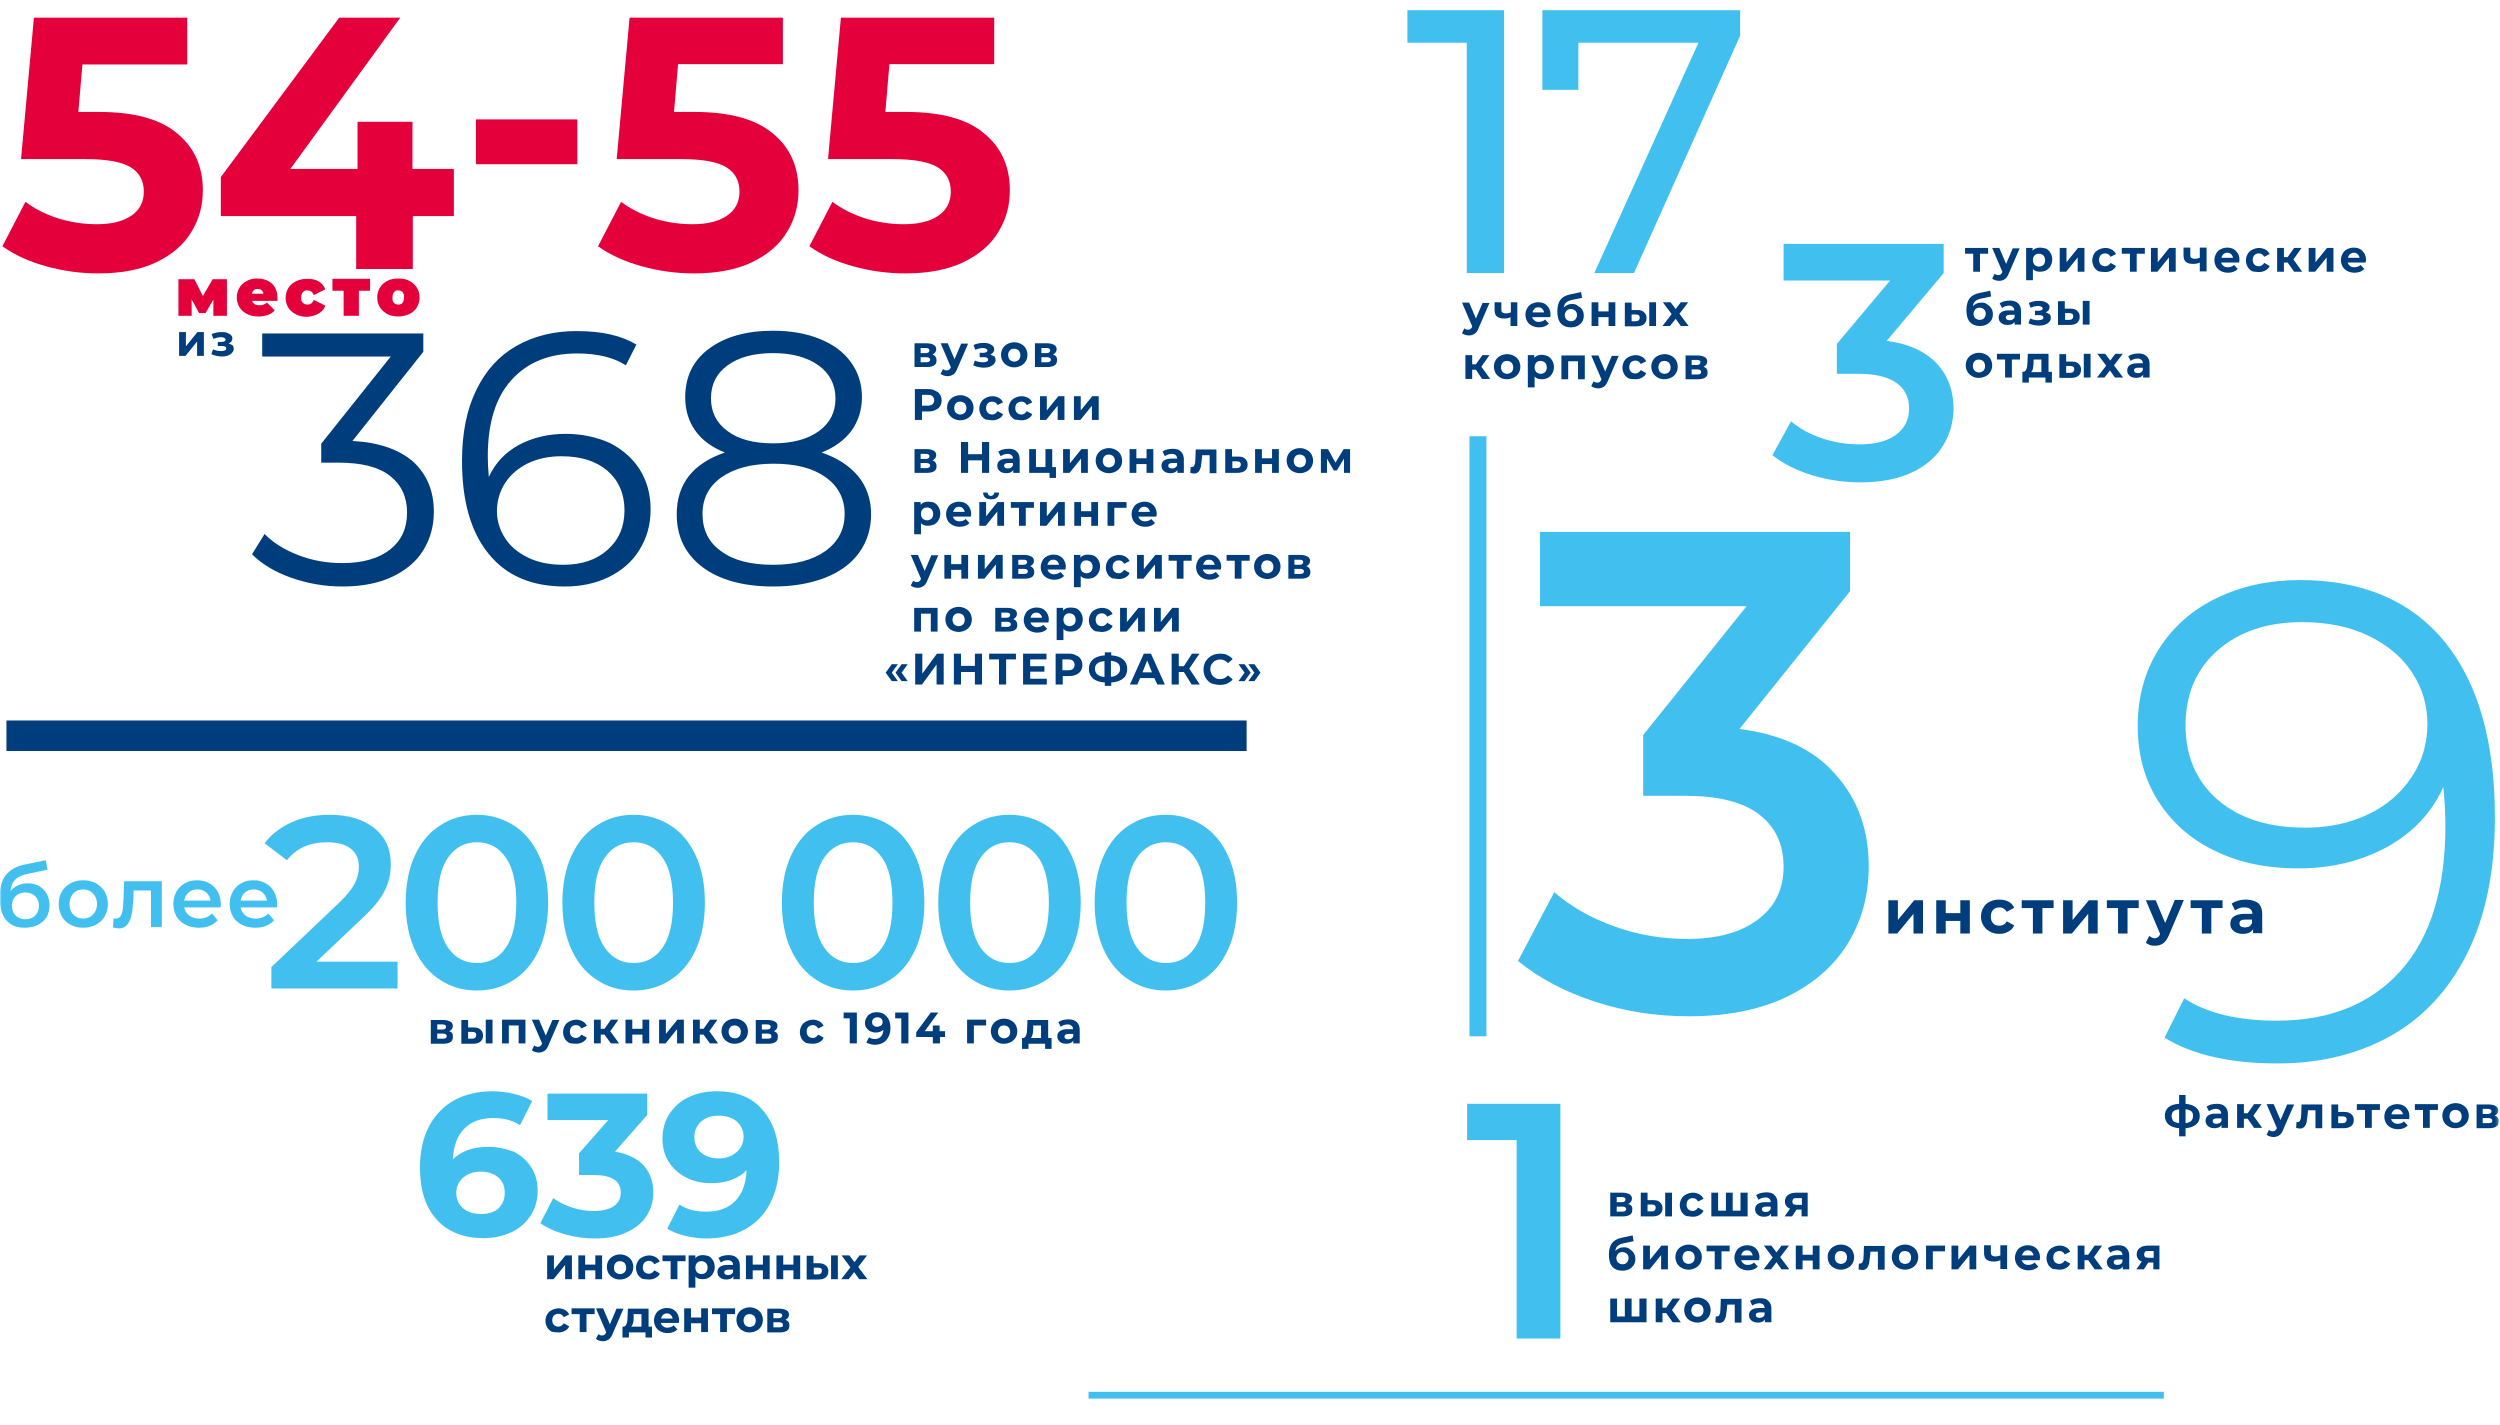 <svg width="737" height="420" viewBox="0 0 737 420" fill="none" xmlns="http://www.w3.org/2000/svg">
<g clip-path="url(#clip0_403_2)">
<mask id="mask0_403_2" style="mask-type:luminance" maskUnits="userSpaceOnUse" x="0" y="3" width="737" height="410">
<path d="M736.7 3H0V412.3H736.7V3Z" fill="white"/>
</mask>
<g mask="url(#mask0_403_2)">
<path d="M211.9 341.5C209.7 341.5 208 340.9 206.7 339.8C205.4 338.7 204.7 337.1 204.7 335.2C204.7 333.3 205.4 331.8 206.7 330.6C208 329.5 209.7 328.9 211.8 328.9C214.1 328.9 215.9 329.5 217.2 330.6C218.5 331.8 219.2 333.3 219.2 335.1C219.2 336.9 218.5 338.5 217.2 339.6C215.7 340.9 214 341.5 211.9 341.5ZM211.2 321.7C208.2 321.7 205.5 322.3 203.1 323.4C200.7 324.5 198.8 326.2 197.4 328.3C196 330.4 195.3 332.9 195.3 335.7C195.3 338.3 195.9 340.6 197.2 342.6C198.5 344.6 200.2 346.1 202.4 347.2C204.6 348.3 207 348.8 209.7 348.8C214.1 348.8 217.6 347.5 220.1 345C219.9 349 218.8 352 216.7 354.1C214.6 356.2 211.8 357.2 208.2 357.2C205 357.2 202.4 356.5 200.3 355.1L196.7 362.2C198.1 363.1 199.9 363.8 201.9 364.3C203.9 364.8 206.1 365.1 208.3 365.1C212.5 365.1 216.3 364.2 219.5 362.5C222.7 360.7 225.3 358.2 227 354.8C228.8 351.4 229.7 347.3 229.7 342.6C229.7 335.9 228 330.7 224.7 327.1C221.7 323.5 217.1 321.7 211.2 321.7ZM181.3 339.5L190.8 328.7V322.4H161.4V330.2H179.3L170.7 340V346.4H175.1C180.3 346.4 183 348.1 183 351.6C183 353.3 182.3 354.7 180.9 355.6C179.5 356.5 177.6 357 175.1 357C172.9 357 170.8 356.7 168.7 356C166.6 355.3 164.7 354.4 163.1 353.2L159.3 360.6C161.3 362 163.7 363.1 166.6 363.9C169.5 364.7 172.4 365.1 175.3 365.1C179.1 365.1 182.3 364.5 184.9 363.2C187.5 362 189.5 360.3 190.7 358.3C192 356.2 192.6 354 192.6 351.5C192.6 348.3 191.6 345.7 189.7 343.5C187.8 341.5 184.9 340.1 181.3 339.5ZM141.9 357.9C139.6 357.9 137.8 357.3 136.5 356.2C135.2 355 134.5 353.5 134.5 351.7C134.5 349.9 135.2 348.3 136.5 347.2C137.9 346 139.6 345.4 141.7 345.4C143.9 345.4 145.6 346 146.9 347.1C148.2 348.2 148.8 349.8 148.8 351.7C148.8 353.6 148.1 355.1 146.9 356.3C145.7 357.3 144 357.9 141.9 357.9ZM143.9 338.1C139.5 338.1 136 339.3 133.5 341.8C133.7 337.8 134.8 334.8 136.9 332.7C139 330.6 141.8 329.6 145.4 329.6C148.6 329.6 151.2 330.3 153.3 331.7L156.9 324.6C155.5 323.7 153.7 323 151.6 322.5C149.5 322 147.4 321.7 145.2 321.7C141 321.7 137.2 322.6 134 324.3C130.8 326.1 128.3 328.6 126.5 332C124.7 335.4 123.8 339.5 123.8 344.2C123.8 350.9 125.5 356 128.8 359.6C132.1 363.2 136.7 365 142.6 365C145.6 365 148.2 364.4 150.7 363.3C153.1 362.2 155 360.5 156.4 358.4C157.8 356.3 158.5 353.8 158.5 351C158.5 348.4 157.9 346.1 156.6 344.1C155.3 342.1 153.6 340.6 151.4 339.5C149 338.6 146.6 338.1 143.9 338.1Z" fill="#41C0F0"/>
</g>
<mask id="mask1_403_2" style="mask-type:luminance" maskUnits="userSpaceOnUse" x="0" y="3" width="737" height="410">
<path d="M736.7 3H0V412.3H736.7V3Z" fill="white"/>
</mask>
<g mask="url(#mask1_403_2)">
<path d="M229.7 391.3H228V389.8H229.7C230.1 389.8 230.3 389.9 230.5 390C230.7 390.1 230.8 390.3 230.8 390.6C230.9 391.1 230.5 391.3 229.7 391.3ZM228 387.1H229.5C230.2 387.1 230.6 387.3 230.6 387.8C230.6 388.3 230.2 388.6 229.5 388.6H228V387.1ZM231.5 389.1C231.8 389 232.1 388.7 232.3 388.5C232.5 388.2 232.6 387.9 232.6 387.6C232.6 387 232.4 386.6 231.9 386.3C231.4 386 230.7 385.8 229.8 385.8H226.2V392.8H229.9C230.8 392.8 231.6 392.6 232 392.3C232.5 392 232.7 391.5 232.7 390.8C232.8 389.9 232.3 389.3 231.5 389.1ZM221 391.2C220.5 391.2 220.1 391 219.7 390.7C219.4 390.3 219.2 389.9 219.2 389.3C219.2 388.7 219.4 388.2 219.7 387.9C220 387.5 220.5 387.4 221 387.4C221.5 387.4 221.9 387.6 222.3 387.9C222.6 388.3 222.8 388.7 222.8 389.3C222.8 389.9 222.6 390.4 222.3 390.7C221.9 391 221.5 391.2 221 391.2ZM221 392.8C221.7 392.8 222.4 392.6 223 392.3C223.6 392 224 391.6 224.4 391C224.7 390.5 224.9 389.8 224.9 389.1C224.9 388.4 224.7 387.8 224.4 387.2C224.1 386.7 223.6 386.2 223 385.9C222.4 385.6 221.8 385.4 221 385.4C220.3 385.4 219.6 385.6 219 385.9C218.4 386.2 218 386.6 217.6 387.2C217.3 387.7 217.1 388.4 217.1 389.1C217.1 389.8 217.3 390.4 217.6 391C217.9 391.5 218.4 392 219 392.3C219.6 392.7 220.2 392.8 221 392.8ZM216.6 385.7H209.9V387.4H212.3V392.7H214.3V387.4H216.7V385.7H216.6ZM201.7 392.7H203.7V390.1H206.7V392.7H208.7V385.7H206.7V388.4H203.7V385.7H201.7V392.7ZM196.6 387.2C197.1 387.2 197.4 387.3 197.7 387.6C198 387.9 198.2 388.2 198.3 388.7H194.9C195 388.2 195.2 387.9 195.5 387.6C195.8 387.3 196.2 387.2 196.6 387.2ZM200.2 389.2C200.2 388.5 200 387.8 199.7 387.3C199.4 386.7 198.9 386.3 198.4 386C197.8 385.7 197.2 385.6 196.5 385.6C195.8 385.6 195.2 385.8 194.6 386.1C194 386.4 193.6 386.8 193.3 387.4C193 387.9 192.8 388.6 192.8 389.3C192.8 390 193 390.6 193.3 391.2C193.6 391.7 194.1 392.2 194.7 392.5C195.3 392.8 196 393 196.8 393C198.1 393 199 392.6 199.7 391.9L198.6 390.7C198.4 390.9 198.1 391.1 197.8 391.2C197.5 391.3 197.2 391.4 196.8 391.4C196.3 391.4 195.8 391.3 195.5 391C195.1 390.7 194.9 390.4 194.8 390H200.1C200.2 389.5 200.2 389.3 200.2 389.2ZM186.8 388.3V387.4H189.1V391.1H186.1C186.3 390.9 186.5 390.5 186.6 390.1C186.8 389.6 186.8 389 186.8 388.3ZM191.2 391.1V385.8H185.1L185 388.2C185 389.1 184.9 389.8 184.7 390.3C184.5 390.8 184.2 391.1 183.8 391.1H183.5V394.3H185.4V392.8H190.3V394.3H192.2V391.1H191.2ZM181.8 385.7L179.8 390.4L177.8 385.7H175.7L178.7 392.7V392.8C178.6 393.1 178.4 393.3 178.2 393.5C178 393.6 177.8 393.7 177.5 393.7C177.3 393.7 177.1 393.7 176.9 393.6C176.7 393.5 176.5 393.4 176.4 393.3L175.7 394.7C175.9 394.9 176.2 395.1 176.6 395.2C177 395.3 177.3 395.4 177.7 395.4C178.4 395.4 178.9 395.2 179.4 394.9C179.9 394.6 180.3 394 180.6 393.2L183.8 385.8H181.8V385.7ZM175.2 385.7H168.5V387.4H170.9V392.7H172.9V387.4H175.3V385.7H175.2ZM164.7 392.8C165.4 392.8 166.1 392.6 166.6 392.3C167.1 392 167.6 391.6 167.8 391L166.2 390.1C165.8 390.7 165.3 391.1 164.6 391.1C164.1 391.1 163.6 390.9 163.3 390.6C163 390.3 162.8 389.8 162.8 389.2C162.8 388.6 163 388.1 163.3 387.8C163.6 387.5 164.1 387.3 164.6 387.3C165.3 387.3 165.8 387.6 166.2 388.3L167.8 387.5C167.5 386.9 167.1 386.5 166.6 386.2C166 385.9 165.4 385.7 164.7 385.7C164 385.7 163.3 385.9 162.7 386.2C162.1 386.5 161.6 386.9 161.3 387.5C161 388 160.8 388.7 160.8 389.4C160.8 390.1 161 390.7 161.3 391.3C161.6 391.8 162.1 392.3 162.7 392.6C163.2 392.7 163.9 392.8 164.7 392.8Z" fill="#003D7C"/>
</g>
<mask id="mask2_403_2" style="mask-type:luminance" maskUnits="userSpaceOnUse" x="0" y="3" width="737" height="410">
<path d="M736.7 3H0V412.3H736.7V3Z" fill="white"/>
</mask>
<g mask="url(#mask2_403_2)">
<path d="M255.7 377.1L253 373.5L255.6 370.1H253.4L251.9 372.1L250.4 370.1H248.1L250.7 373.6L248 377.1H250.2L251.8 375L253.3 377.1H255.7ZM241.1 375.7H239.9V373.7H241.1C241.5 373.7 241.8 373.8 242 373.9C242.2 374 242.3 374.3 242.3 374.6C242.3 374.9 242.2 375.2 242 375.4C241.8 375.6 241.5 375.7 241.1 375.7ZM245 377.1H247V370.1H245V377.1ZM241.5 372.4H239.8V370.2H237.8V377.2H241.2C242.2 377.2 242.9 377 243.4 376.6C243.9 376.2 244.2 375.6 244.2 374.8C244.2 374.1 244 373.5 243.5 373.1C243 372.7 242.4 372.4 241.5 372.4ZM228.9 377.1H230.9V374.5H233.9V377.1H235.9V370.1H233.9V372.8H230.9V370.1H228.9V377.1ZM219.9 377.1H221.9V374.5H224.9V377.1H226.9V370.1H224.9V372.8H221.9V370.1H219.9V377.1ZM214.6 375.9C214.2 375.9 214 375.8 213.8 375.7C213.6 375.5 213.5 375.3 213.5 375.1C213.5 374.6 213.9 374.3 214.7 374.3H216.1V375C216 375.3 215.8 375.5 215.5 375.7C215.3 375.8 215 375.9 214.6 375.9ZM214.8 370C214.2 370 213.7 370.1 213.2 370.2C212.7 370.3 212.2 370.6 211.8 370.8L212.5 372.2C212.8 372 213.1 371.8 213.4 371.7C213.8 371.6 214.1 371.5 214.5 371.5C215 371.5 215.4 371.6 215.7 371.9C216 372.1 216.1 372.5 216.1 372.9H214.5C213.5 372.9 212.7 373.1 212.2 373.5C211.7 373.9 211.5 374.4 211.5 375C211.5 375.4 211.6 375.8 211.8 376.1C212 376.4 212.3 376.7 212.7 376.9C213.1 377.1 213.6 377.2 214.1 377.2C215.1 377.2 215.9 376.9 216.2 376.2V377.1H218.1V373.1C218.1 372.1 217.8 371.3 217.2 370.8C216.7 370.3 215.9 370 214.8 370ZM206.8 375.6C206.3 375.6 205.9 375.4 205.5 375.1C205.2 374.7 205 374.3 205 373.7C205 373.1 205.2 372.6 205.5 372.3C205.8 371.9 206.3 371.8 206.8 371.8C207.3 371.8 207.7 372 208.1 372.3C208.4 372.7 208.6 373.1 208.6 373.7C208.6 374.3 208.4 374.8 208.1 375.1C207.8 375.4 207.3 375.6 206.8 375.6ZM207.2 370C206.2 370 205.5 370.3 205 370.9V370.1H203V379.6H205V376.3C205.5 376.9 206.2 377.1 207.1 377.1C207.8 377.1 208.3 377 208.9 376.7C209.4 376.4 209.9 376 210.2 375.4C210.5 374.9 210.7 374.2 210.7 373.5C210.7 372.8 210.5 372.1 210.2 371.6C209.9 371.1 209.5 370.6 208.9 370.3C208.4 370.2 207.8 370 207.2 370ZM202 370.1H195.3V371.8H197.7V377.1H199.7V371.8H202.1V370.1H202ZM191.4 377.2C192.1 377.2 192.8 377 193.3 376.7C193.9 376.4 194.3 376 194.5 375.4L192.9 374.5C192.5 375.1 192 375.5 191.3 375.5C190.8 375.5 190.3 375.3 190 375C189.7 374.7 189.5 374.2 189.5 373.6C189.5 373 189.7 372.5 190 372.2C190.3 371.9 190.8 371.7 191.3 371.7C192 371.7 192.5 372 192.9 372.7L194.5 371.9C194.2 371.3 193.8 370.9 193.3 370.6C192.7 370.3 192.1 370.1 191.4 370.1C190.7 370.1 190 370.3 189.4 370.6C188.8 370.9 188.3 371.3 188 371.9C187.7 372.4 187.5 373.1 187.5 373.8C187.5 374.5 187.7 375.1 188 375.7C188.3 376.2 188.8 376.7 189.4 377C190 377.1 190.7 377.2 191.4 377.2ZM182.8 375.6C182.3 375.6 181.9 375.4 181.5 375.1C181.1 374.8 181 374.3 181 373.7C181 373.1 181.2 372.6 181.5 372.3C181.8 371.9 182.3 371.8 182.8 371.8C183.3 371.8 183.7 372 184.1 372.3C184.4 372.7 184.6 373.1 184.6 373.7C184.6 374.3 184.4 374.8 184.1 375.1C183.7 375.4 183.3 375.6 182.8 375.6ZM182.8 377.2C183.5 377.2 184.2 377 184.8 376.7C185.4 376.4 185.8 376 186.2 375.4C186.5 374.9 186.7 374.2 186.7 373.5C186.7 372.8 186.5 372.2 186.2 371.6C185.9 371.1 185.4 370.6 184.8 370.3C184.2 370 183.6 369.8 182.8 369.8C182 369.8 181.4 370 180.8 370.3C180.2 370.6 179.8 371 179.4 371.6C179.1 372.1 178.9 372.8 178.9 373.5C178.9 374.2 179.1 374.8 179.4 375.4C179.7 375.9 180.2 376.4 180.8 376.7C181.4 377.1 182.1 377.2 182.8 377.2ZM170.5 377.1H172.5V374.5H175.5V377.1H177.5V370.1H175.5V372.8H172.5V370.1H170.5V377.1ZM161.3 377.1H163.2L166.6 372.9V377.1H168.6V370.1H166.7L163.3 374.3V370.1H161.3V377.1Z" fill="#003D7C"/>
</g>
<mask id="mask3_403_2" style="mask-type:luminance" maskUnits="userSpaceOnUse" x="0" y="3" width="737" height="410">
<path d="M736.7 3H0V412.3H736.7V3Z" fill="white"/>
</mask>
<g mask="url(#mask3_403_2)">
<path d="M343.7 283.9C340.1 283.9 337.3 282.4 335.2 279.4C333.1 276.4 332.1 272 332.1 266.1C332.1 260.2 333.1 255.8 335.2 252.8C337.3 249.8 340.1 248.3 343.7 248.3C347.3 248.3 350.1 249.8 352.2 252.8C354.3 255.8 355.3 260.2 355.3 266.1C355.3 272 354.3 276.4 352.2 279.4C350.2 282.4 347.3 283.9 343.7 283.9ZM343.7 292C347.7 292 351.3 291 354.5 288.9C357.7 286.9 360.2 283.9 362 280C363.8 276.1 364.7 271.4 364.7 266.1C364.7 260.7 363.8 256.1 362 252.2C360.2 248.3 357.7 245.3 354.5 243.3C351.3 241.3 347.7 240.2 343.7 240.2C339.7 240.2 336.1 241.2 332.9 243.3C329.7 245.3 327.2 248.3 325.4 252.2C323.6 256.1 322.7 260.8 322.7 266.1C322.7 271.5 323.6 276.1 325.4 280C327.2 283.9 329.7 286.9 332.9 288.9C336.1 291 339.7 292 343.7 292ZM297.6 283.9C294 283.9 291.2 282.4 289.1 279.4C287 276.4 286 272 286 266.1C286 260.2 287 255.8 289.1 252.8C291.2 249.8 294 248.3 297.6 248.3C301.2 248.3 304 249.8 306.1 252.8C308.2 255.8 309.2 260.2 309.2 266.1C309.2 272 308.2 276.4 306.1 279.4C304.1 282.4 301.2 283.9 297.6 283.9ZM297.6 292C301.6 292 305.2 291 308.4 288.9C311.6 286.9 314.1 283.9 315.9 280C317.7 276.1 318.6 271.4 318.6 266.1C318.6 260.7 317.7 256.1 315.9 252.2C314.1 248.3 311.6 245.3 308.4 243.3C305.2 241.3 301.6 240.2 297.6 240.2C293.6 240.2 290 241.2 286.8 243.3C283.6 245.3 281.1 248.3 279.3 252.2C277.5 256.1 276.6 260.8 276.6 266.1C276.6 271.5 277.5 276.1 279.3 280C281.1 283.9 283.6 286.9 286.8 288.9C290 291 293.6 292 297.6 292ZM251.5 283.9C247.9 283.9 245.1 282.4 243 279.4C240.9 276.4 239.9 272 239.9 266.1C239.9 260.2 240.9 255.8 243 252.8C245.1 249.8 247.9 248.3 251.5 248.3C255.1 248.3 257.9 249.8 260 252.8C262.1 255.8 263.1 260.2 263.1 266.1C263.1 272 262.1 276.4 260 279.4C257.9 282.4 255.1 283.9 251.5 283.9ZM251.5 292C255.5 292 259.1 291 262.3 288.9C265.5 286.9 268 283.9 269.8 280C271.6 276.1 272.5 271.4 272.5 266.1C272.5 260.7 271.6 256.1 269.8 252.2C268 248.3 265.5 245.3 262.3 243.3C259.1 241.3 255.5 240.2 251.5 240.2C247.5 240.2 243.9 241.2 240.7 243.3C237.5 245.3 235 248.3 233.2 252.2C231.4 256.1 230.5 260.8 230.5 266.1C230.5 271.5 231.4 276.1 233.2 280C235 283.9 237.5 286.9 240.7 288.9C243.9 291 247.5 292 251.5 292ZM186.8 283.9C183.2 283.9 180.4 282.4 178.3 279.4C176.2 276.4 175.2 272 175.2 266.1C175.2 260.2 176.2 255.8 178.3 252.8C180.4 249.8 183.2 248.3 186.8 248.3C190.4 248.3 193.2 249.8 195.3 252.8C197.4 255.8 198.4 260.2 198.4 266.1C198.4 272 197.4 276.4 195.3 279.4C193.2 282.4 190.4 283.9 186.8 283.9ZM186.8 292C190.8 292 194.4 291 197.6 288.9C200.8 286.9 203.3 283.9 205.1 280C206.9 276.1 207.8 271.4 207.8 266.1C207.8 260.7 206.9 256.1 205.1 252.2C203.3 248.3 200.8 245.3 197.6 243.3C194.4 241.3 190.8 240.2 186.8 240.2C182.8 240.2 179.2 241.2 176 243.3C172.8 245.3 170.3 248.3 168.5 252.2C166.7 256.1 165.8 260.8 165.8 266.1C165.8 271.5 166.7 276.1 168.5 280C170.3 283.9 172.8 286.9 176 288.9C179.1 291 182.7 292 186.8 292ZM140.6 283.9C137 283.9 134.2 282.4 132.1 279.4C130 276.4 129 272 129 266.1C129 260.2 130 255.8 132.1 252.8C134.2 249.8 137 248.3 140.6 248.3C144.2 248.3 147 249.8 149.1 252.8C151.2 255.8 152.2 260.2 152.2 266.1C152.2 272 151.2 276.4 149.1 279.4C147.1 282.4 144.2 283.9 140.6 283.9ZM140.6 292C144.6 292 148.2 291 151.4 288.9C154.6 286.9 157.1 283.9 158.9 280C160.7 276.1 161.6 271.4 161.6 266.1C161.6 260.7 160.7 256.1 158.9 252.2C157.1 248.3 154.6 245.3 151.4 243.3C148.2 241.3 144.6 240.2 140.6 240.2C136.6 240.2 133 241.2 129.8 243.3C126.6 245.3 124.1 248.3 122.3 252.2C120.5 256.1 119.6 260.8 119.6 266.1C119.6 271.5 120.5 276.1 122.3 280C124.1 283.9 126.6 286.9 129.8 288.9C133 291 136.6 292 140.6 292ZM93.4 283.4L106.9 270.6C110.2 267.5 112.4 264.8 113.5 262.4C114.7 260 115.2 257.4 115.2 254.7C115.2 250.2 113.6 246.7 110.3 244.1C107 241.5 102.7 240.2 97.2 240.2C93.1 240.2 89.3 240.9 86 242.4C82.7 243.9 80 245.9 78 248.6L84.6 253.6C87.3 250.1 91.3 248.3 96.4 248.3C99.5 248.3 101.8 248.9 103.4 250.2C105 251.4 105.8 253.2 105.8 255.6C105.8 257.2 105.4 258.8 104.6 260.4C103.8 262 102.3 263.9 100 266.1L80 285.1V291.4H117.2V283.5H93.4V283.4Z" fill="#41C0F0"/>
</g>
<mask id="mask4_403_2" style="mask-type:luminance" maskUnits="userSpaceOnUse" x="0" y="3" width="737" height="410">
<path d="M736.7 3H0V412.3H736.7V3Z" fill="white"/>
</mask>
<g mask="url(#mask4_403_2)">
<path d="M314.9 306.4C314.5 306.4 314.3 306.3 314.1 306.2C313.9 306 313.8 305.8 313.8 305.6C313.8 305.1 314.2 304.8 315 304.8H316.4V305.5C316.3 305.8 316.1 306 315.8 306.2C315.5 306.3 315.2 306.4 314.9 306.4ZM315 300.5C314.4 300.5 313.9 300.6 313.4 300.7C312.9 300.8 312.4 301.1 312 301.3L312.7 302.7C313 302.5 313.3 302.3 313.6 302.2C314 302.1 314.3 302 314.7 302C315.2 302 315.6 302.1 315.9 302.4C316.2 302.6 316.3 303 316.3 303.4H314.7C313.7 303.4 312.9 303.6 312.4 304C311.9 304.4 311.7 304.9 311.7 305.5C311.7 305.9 311.8 306.3 312 306.6C312.2 306.9 312.5 307.2 312.9 307.4C313.3 307.6 313.8 307.7 314.3 307.7C315.3 307.7 316.1 307.4 316.4 306.7V307.6H318.3V303.6C318.3 302.6 318 301.8 317.4 301.3C316.9 300.8 316.1 300.5 315 300.5ZM304.6 303.2V302.3H306.9V306H303.9C304.1 305.8 304.3 305.4 304.4 305C304.5 304.5 304.6 303.9 304.6 303.2ZM309 306V300.7H302.9L302.8 303.1C302.8 304 302.7 304.7 302.5 305.2C302.3 305.7 302 306 301.6 306H301.3V309.2H303.2V307.7H308.1V309.2H310V306H309ZM296 306.1C295.5 306.1 295.1 305.9 294.7 305.6C294.4 305.2 294.2 304.8 294.2 304.2C294.2 303.6 294.4 303.1 294.7 302.8C295 302.4 295.5 302.3 296 302.3C296.5 302.3 296.9 302.5 297.3 302.8C297.6 303.2 297.8 303.6 297.8 304.2C297.8 304.8 297.6 305.3 297.3 305.6C296.9 305.9 296.5 306.1 296 306.1ZM296 307.7C296.7 307.7 297.4 307.5 298 307.2C298.6 306.9 299 306.5 299.4 305.9C299.7 305.4 299.9 304.7 299.9 304C299.9 303.3 299.7 302.7 299.4 302.1C299.1 301.6 298.6 301.1 298 300.8C297.4 300.5 296.8 300.3 296 300.3C295.2 300.3 294.6 300.5 294 300.8C293.4 301.1 293 301.5 292.6 302.1C292.3 302.6 292.1 303.3 292.1 304C292.1 304.7 292.3 305.3 292.6 305.9C292.9 306.4 293.4 306.9 294 307.2C294.6 307.6 295.2 307.7 296 307.7ZM290.7 300.6H285.1V307.6H287.1V302.3H290.7V300.6ZM278.5 304H277V302.3H275V304H272.6L276.6 298.5H274.4L270.1 304.3V305.7H275V307.6H277.1V305.7H278.6V304H278.5ZM263.9 298.5V300.2H265.7V307.6H267.8V298.5H263.9ZM258.6 302.7C258.1 302.7 257.8 302.6 257.5 302.3C257.2 302.1 257.1 301.7 257.1 301.3C257.1 300.9 257.2 300.6 257.5 300.3C257.8 300.1 258.1 299.9 258.6 299.9C259.1 299.9 259.5 300 259.8 300.3C260.1 300.6 260.2 300.9 260.2 301.3C260.2 301.7 260.1 302 259.8 302.3C259.4 302.5 259 302.7 258.6 302.7ZM258.4 298.4C257.8 298.4 257.2 298.5 256.7 298.8C256.2 299 255.8 299.4 255.5 299.9C255.2 300.4 255 300.9 255 301.5C255 302.1 255.1 302.6 255.4 303C255.7 303.4 256.1 303.8 256.5 304C257 304.2 257.5 304.4 258.1 304.4C259.1 304.4 259.8 304.1 260.4 303.6C260.4 304.5 260.1 305.1 259.7 305.6C259.2 306.1 258.6 306.3 257.9 306.3C257.2 306.3 256.6 306.1 256.2 305.8L255.4 307.3C255.7 307.5 256.1 307.7 256.5 307.8C256.9 307.9 257.4 308 257.9 308C258.8 308 259.6 307.8 260.3 307.4C261 307 261.5 306.5 261.9 305.7C262.3 305 262.5 304.1 262.5 303C262.5 301.5 262.1 300.4 261.4 299.7C260.7 298.8 259.7 298.4 258.4 298.4ZM248.7 298.5V300.2H250.5V307.6H252.6V298.5H248.7ZM239.7 307.7C240.4 307.7 241.1 307.5 241.6 307.2C242.2 306.9 242.6 306.5 242.8 305.9L241.2 305C240.8 305.6 240.3 306 239.6 306C239.1 306 238.6 305.8 238.3 305.5C238 305.2 237.8 304.7 237.8 304.1C237.8 303.5 238 303 238.3 302.7C238.6 302.4 239.1 302.2 239.6 302.2C240.3 302.2 240.8 302.5 241.2 303.2L242.8 302.4C242.5 301.8 242.1 301.4 241.6 301.1C241 300.8 240.4 300.6 239.7 300.6C239 300.6 238.3 300.8 237.7 301.1C237.1 301.4 236.6 301.8 236.3 302.4C236 302.9 235.8 303.6 235.8 304.3C235.8 305 236 305.6 236.3 306.2C236.6 306.7 237.1 307.2 237.7 307.5C238.3 307.6 238.9 307.7 239.7 307.7ZM226.3 306.2H224.6V304.7H226.3C226.7 304.7 226.9 304.8 227.1 304.9C227.3 305 227.4 305.2 227.4 305.5C227.5 306 227.1 306.2 226.3 306.2ZM224.6 302H226.1C226.8 302 227.2 302.2 227.2 302.7C227.2 303.2 226.8 303.5 226.1 303.5H224.6V302ZM228.1 304C228.4 303.9 228.7 303.6 228.9 303.4C229.1 303.1 229.2 302.8 229.2 302.5C229.2 301.9 229 301.5 228.5 301.2C228 300.9 227.3 300.7 226.4 300.7H222.8V307.7H226.5C227.4 307.7 228.2 307.5 228.6 307.2C229.1 306.9 229.3 306.4 229.3 305.7C229.4 304.8 228.9 304.2 228.1 304ZM216.6 306.1C216.1 306.1 215.7 305.9 215.3 305.6C215 305.2 214.8 304.8 214.8 304.2C214.8 303.6 215 303.1 215.3 302.8C215.6 302.4 216.1 302.3 216.6 302.3C217.1 302.3 217.5 302.5 217.9 302.8C218.2 303.2 218.4 303.6 218.4 304.2C218.4 304.8 218.2 305.3 217.9 305.6C217.6 305.9 217.2 306.1 216.6 306.1ZM216.6 307.7C217.3 307.7 218 307.5 218.6 307.2C219.2 306.9 219.6 306.5 220 305.9C220.3 305.4 220.5 304.7 220.5 304C220.5 303.3 220.3 302.7 220 302.1C219.7 301.6 219.2 301.1 218.6 300.8C218 300.5 217.4 300.3 216.6 300.3C215.9 300.3 215.2 300.5 214.6 300.8C214 301.1 213.6 301.5 213.2 302.1C212.9 302.6 212.7 303.3 212.7 304C212.7 304.7 212.9 305.3 213.2 305.9C213.5 306.4 214 306.9 214.6 307.2C215.2 307.6 215.9 307.7 216.6 307.7ZM209.3 307.6H211.7L209.1 304L211.5 300.6H209.3L207.4 303.3H206.3V300.6H204.3V307.6H206.3V305H207.4L209.3 307.6ZM194.3 307.6H196.2L199.6 303.4V307.6H201.6V300.6H199.7L196.3 304.8V300.6H194.3V307.6ZM184.4 307.6H186.4V305H189.4V307.6H191.4V300.6H189.4V303.3H186.4V300.6H184.4V307.6ZM180.1 307.6H182.5L179.9 304L182.3 300.6H180.1L178.2 303.3H177.1V300.6H175.1V307.6H177.1V305H178.2L180.1 307.6ZM169.9 307.7C170.6 307.7 171.3 307.5 171.8 307.2C172.3 306.9 172.8 306.5 173 305.9L171.4 305C171 305.6 170.5 306 169.8 306C169.3 306 168.8 305.8 168.5 305.5C168.2 305.2 168 304.7 168 304.1C168 303.5 168.2 303 168.5 302.7C168.8 302.4 169.3 302.2 169.8 302.2C170.5 302.2 171 302.5 171.4 303.2L173 302.4C172.7 301.8 172.3 301.4 171.8 301.1C171.2 300.8 170.6 300.6 169.9 300.6C169.2 300.6 168.5 300.8 167.9 301.1C167.3 301.4 166.8 301.8 166.5 302.4C166.2 302.9 166 303.6 166 304.3C166 305 166.2 305.6 166.5 306.2C166.8 306.7 167.3 307.2 167.9 307.5C168.4 307.6 169.1 307.7 169.9 307.7ZM162.9 300.6L160.9 305.3L158.9 300.6H156.8L159.8 307.6V307.7C159.7 308 159.5 308.2 159.3 308.4C159.1 308.5 158.9 308.6 158.6 308.6C158.4 308.6 158.2 308.6 158 308.5C157.8 308.4 157.6 308.3 157.5 308.2L156.8 309.6C157 309.8 157.3 310 157.7 310.1C158.1 310.2 158.4 310.3 158.8 310.3C159.5 310.3 160 310.1 160.5 309.8C161 309.5 161.4 308.9 161.7 308.1L164.9 300.7H162.9V300.6ZM148 300.6V307.6H150V302.3H152.9V307.6H154.9V300.6H148ZM139.3 306.2H138V304.2H139.2C139.6 304.2 139.9 304.3 140.1 304.4C140.3 304.6 140.4 304.8 140.4 305.1C140.4 305.4 140.3 305.7 140.1 305.9C139.9 306.1 139.6 306.2 139.3 306.2ZM143.2 307.6H145.2V300.6H143.2V307.6ZM139.7 302.9H138V300.7H136V307.7H139.4C140.4 307.7 141.1 307.5 141.6 307.1C142.1 306.7 142.4 306.1 142.4 305.3C142.4 304.6 142.2 304 141.7 303.6C141.3 303.1 140.6 302.9 139.7 302.9ZM130.6 306.2H128.9V304.7H130.6C131 304.7 131.2 304.8 131.4 304.9C131.6 305 131.7 305.2 131.7 305.5C131.7 306 131.3 306.2 130.6 306.2ZM128.9 302H130.4C131.1 302 131.5 302.2 131.5 302.7C131.5 303.2 131.1 303.5 130.4 303.5H128.9V302ZM132.4 304C132.7 303.9 133 303.6 133.2 303.4C133.4 303.1 133.5 302.8 133.5 302.5C133.5 301.9 133.3 301.5 132.8 301.2C132.3 300.9 131.6 300.7 130.7 300.7H127V307.7H130.7C131.6 307.7 132.4 307.5 132.8 307.2C133.3 306.9 133.5 306.4 133.5 305.7C133.6 304.8 133.2 304.2 132.4 304Z" fill="#003D7C"/>
</g>
<mask id="mask5_403_2" style="mask-type:luminance" maskUnits="userSpaceOnUse" x="0" y="3" width="737" height="410">
<path d="M736.7 3H0V412.3H736.7V3Z" fill="white"/>
</mask>
<g mask="url(#mask5_403_2)">
<path d="M369.8 200.8L371.6 198.3L369.8 195.8H368L369.8 198.3L368 200.8H369.8ZM366.9 200.8L368.7 198.3L366.9 195.8H365.1L366.9 198.3L365.1 200.8H366.9ZM359.7 201.9C360.5 201.9 361.2 201.8 361.8 201.5C362.4 201.2 363 200.8 363.4 200.3L362 199.1C361.4 199.8 360.6 200.2 359.7 200.2C359.1 200.2 358.6 200.1 358.2 199.8C357.8 199.6 357.4 199.2 357.2 198.8C357 198.4 356.8 197.9 356.8 197.3C356.8 196.7 356.9 196.2 357.2 195.8C357.5 195.4 357.8 195 358.2 194.8C358.6 194.6 359.1 194.4 359.7 194.4C360.6 194.4 361.4 194.8 362 195.5L363.4 194.3C363 193.8 362.4 193.4 361.8 193.1C361.2 192.8 360.5 192.7 359.7 192.7C358.8 192.7 357.9 192.9 357.2 193.3C356.4 193.7 355.9 194.3 355.4 195C355 195.7 354.8 196.5 354.8 197.4C354.8 198.3 355 199.1 355.4 199.8C355.8 200.5 356.4 201.1 357.2 201.5C357.9 201.7 358.8 201.9 359.7 201.9ZM351.3 201.8H353.7L350.6 197.1L353.6 192.7H351.4L349 196.4H347.5V192.7H345.4V201.8H347.5V198.1H349L351.3 201.8ZM336.8 198.2L338.2 194.7L339.6 198.2H336.8ZM341.2 201.8H343.4L339.3 192.7H337.2L333.1 201.8H335.3L336.1 199.9H340.3L341.2 201.8ZM322.8 197.2C322.8 196.5 323 195.9 323.5 195.6C323.9 195.2 324.6 195 325.6 194.9V199.6C323.8 199.4 322.8 198.6 322.8 197.2ZM327.5 199.5V194.8C329.3 195 330.2 195.7 330.2 197.1C330.2 197.8 330 198.4 329.5 198.7C329.1 199.2 328.4 199.5 327.5 199.5ZM332.3 197.2C332.3 196 331.9 195.1 331.1 194.4C330.3 193.7 329.1 193.3 327.6 193.2V192.3H325.7V193.2C324.2 193.3 323 193.7 322.2 194.4C321.4 195.1 321 196 321 197.2C321 198.4 321.4 199.3 322.2 200C323 200.7 324.2 201.1 325.7 201.2V202.2H327.6V201.2C329.1 201.1 330.3 200.7 331.1 200C331.9 199.4 332.3 198.4 332.3 197.2ZM314.9 197.6H313.2V194.4H314.9C315.5 194.4 316 194.5 316.3 194.8C316.6 195.1 316.8 195.5 316.8 196C316.8 196.5 316.6 196.9 316.3 197.2C316.1 197.4 315.6 197.6 314.9 197.6ZM315.1 192.7H311.2V201.8H313.3V199.3H315.1C315.9 199.3 316.6 199.2 317.2 198.9C317.8 198.6 318.3 198.3 318.6 197.8C318.9 197.3 319.1 196.7 319.1 196.1C319.1 195.4 318.9 194.8 318.6 194.3C318.3 193.8 317.8 193.4 317.2 193.2C316.6 192.8 315.9 192.7 315.1 192.7ZM303.7 200.1V198H307.9V196.4H303.7V194.4H308.5V192.7H301.6V201.8H308.6V200.1H303.7ZM299.5 192.7H291.6V194.4H294.5V201.8H296.6V194.4H299.5V192.7ZM287.4 192.7V196.3H283.3V192.7H281.2V201.8H283.3V198.1H287.4V201.8H289.5V192.7H287.4ZM269.8 201.8H271.8L276.1 195.9V201.8H278.2V192.7H276.2L271.9 198.6V192.7H269.8V201.8ZM265.8 200.8H267.6L265.8 198.3L267.6 195.8H265.8L264 198.3L265.8 200.8ZM262.9 200.8H264.7L262.9 198.3L264.7 195.8H262.9L261.1 198.3L262.9 200.8Z" fill="#003D7C"/>
</g>
<mask id="mask6_403_2" style="mask-type:luminance" maskUnits="userSpaceOnUse" x="0" y="3" width="737" height="410">
<path d="M736.7 3H0V412.3H736.7V3Z" fill="white"/>
</mask>
<g mask="url(#mask6_403_2)">
<path d="M340.2 186.2H342.1L345.5 182V186.2H347.5V179.2H345.6L342.2 183.4V179.2H340.2V186.2ZM330.2 186.2H332.1L335.5 182V186.2H337.5V179.2H335.6L332.2 183.4V179.2H330.2V186.2ZM324.9 186.3C325.6 186.3 326.3 186.1 326.8 185.8C327.4 185.5 327.8 185.1 328 184.5L326.4 183.6C326 184.2 325.5 184.6 324.8 184.6C324.3 184.6 323.8 184.4 323.5 184.1C323.2 183.8 323 183.3 323 182.7C323 182.1 323.2 181.6 323.5 181.3C323.8 181 324.3 180.8 324.8 180.8C325.5 180.8 326 181.1 326.4 181.8L328 181C327.7 180.4 327.3 180 326.8 179.7C326.3 179.4 325.6 179.2 324.9 179.2C324.2 179.2 323.5 179.4 322.9 179.7C322.3 180 321.8 180.4 321.5 181C321.2 181.5 321 182.2 321 182.9C321 183.6 321.2 184.2 321.5 184.8C321.8 185.3 322.3 185.8 322.9 186.1C323.4 186.1 324.1 186.3 324.9 186.3ZM315.3 184.6C314.8 184.6 314.4 184.4 314 184.1C313.7 183.7 313.5 183.3 313.5 182.7C313.5 182.1 313.7 181.6 314 181.3C314.3 180.9 314.8 180.8 315.3 180.8C315.8 180.8 316.2 181 316.6 181.3C316.9 181.7 317.1 182.1 317.1 182.7C317.1 183.3 316.9 183.8 316.6 184.1C316.2 184.4 315.8 184.6 315.3 184.6ZM315.6 179.1C314.6 179.1 313.9 179.4 313.4 180V179.2H311.5V188.7H313.5V185.4C314 186 314.7 186.2 315.6 186.2C316.2 186.2 316.8 186.1 317.4 185.8C317.9 185.5 318.4 185.1 318.7 184.5C319 184 319.2 183.3 319.2 182.6C319.2 181.9 319 181.2 318.7 180.7C318.4 180.2 318 179.7 317.4 179.4C316.9 179.2 316.3 179.1 315.6 179.1ZM305.5 180.6C306 180.6 306.3 180.7 306.6 181C306.9 181.3 307.1 181.6 307.2 182.1H303.8C303.9 181.6 304.1 181.3 304.4 181C304.7 180.7 305.1 180.6 305.5 180.6ZM309.2 182.7C309.2 182 309 181.3 308.7 180.8C308.4 180.2 307.9 179.8 307.4 179.5C306.8 179.2 306.2 179.1 305.5 179.1C304.8 179.1 304.2 179.3 303.6 179.6C303 179.9 302.6 180.3 302.3 180.9C302 181.5 301.8 182.1 301.8 182.8C301.8 183.5 302 184.1 302.3 184.7C302.6 185.2 303.1 185.7 303.7 186C304.3 186.3 305 186.5 305.8 186.5C307.1 186.5 308 186.1 308.7 185.4L307.6 184.2C307.4 184.4 307.1 184.6 306.8 184.7C306.5 184.8 306.2 184.9 305.8 184.9C305.3 184.9 304.8 184.8 304.5 184.5C304.1 184.2 303.9 183.9 303.8 183.5H309.1C309.1 182.9 309.2 182.7 309.2 182.7ZM296.9 184.8H295.2V183.3H296.9C297.3 183.3 297.5 183.4 297.7 183.5C297.9 183.6 298 183.8 298 184.1C298 184.5 297.6 184.8 296.9 184.8ZM295.2 180.6H296.7C297.4 180.6 297.8 180.8 297.8 181.3C297.8 181.8 297.4 182.1 296.7 182.1H295.2V180.6ZM298.7 182.5C299 182.4 299.3 182.1 299.5 181.9C299.7 181.6 299.8 181.3 299.8 181C299.8 180.4 299.6 180 299.1 179.7C298.6 179.4 297.9 179.2 297 179.2H293.4V186.2H297.1C298 186.2 298.8 186 299.2 185.7C299.7 185.4 299.9 184.9 299.9 184.2C299.9 183.4 299.5 182.8 298.7 182.5ZM282.6 184.6C282.1 184.6 281.7 184.4 281.3 184.1C281 183.7 280.8 183.3 280.8 182.7C280.8 182.1 281 181.6 281.3 181.3C281.6 180.9 282.1 180.8 282.6 180.8C283.1 180.8 283.5 181 283.9 181.3C284.2 181.7 284.4 182.1 284.4 182.7C284.4 183.3 284.2 183.8 283.9 184.1C283.6 184.4 283.1 184.6 282.6 184.6ZM282.6 186.3C283.3 186.3 284 186.1 284.6 185.8C285.2 185.5 285.6 185.1 286 184.5C286.3 184 286.5 183.3 286.5 182.6C286.5 181.9 286.3 181.3 286 180.7C285.7 180.2 285.2 179.7 284.6 179.4C284 179.1 283.4 178.9 282.6 178.9C281.9 178.9 281.2 179.1 280.6 179.4C280 179.7 279.6 180.1 279.2 180.7C278.9 181.2 278.7 181.9 278.7 182.6C278.7 183.3 278.9 183.9 279.2 184.5C279.5 185 280 185.5 280.6 185.8C281.2 186.1 281.9 186.3 282.6 186.3ZM269.5 179.2V186.2H271.5V180.9H274.4V186.2H276.4V179.2H269.5Z" fill="#003D7C"/>
</g>
<mask id="mask7_403_2" style="mask-type:luminance" maskUnits="userSpaceOnUse" x="0" y="3" width="737" height="410">
<path d="M736.7 3H0V412.3H736.7V3Z" fill="white"/>
</mask>
<g mask="url(#mask7_403_2)">
<path d="M383.3 169.2H381.6V167.7H383.3C383.7 167.7 383.9 167.8 384.1 167.9C384.3 168 384.4 168.2 384.4 168.5C384.4 168.9 384 169.2 383.3 169.2ZM381.6 165H383.1C383.8 165 384.2 165.2 384.2 165.7C384.2 166.2 383.8 166.5 383.1 166.5H381.6V165ZM385.1 166.9C385.4 166.8 385.7 166.5 385.9 166.3C386.1 166 386.2 165.7 386.2 165.4C386.2 164.8 386 164.4 385.5 164.1C385 163.8 384.3 163.6 383.4 163.6H379.8V170.6H383.5C384.4 170.6 385.2 170.4 385.6 170.1C386.1 169.8 386.3 169.3 386.3 168.6C386.3 167.8 385.9 167.2 385.1 166.9ZM373.6 169C373.1 169 372.7 168.8 372.3 168.5C372 168.1 371.8 167.7 371.8 167.1C371.8 166.5 372 166 372.3 165.7C372.6 165.3 373.1 165.2 373.6 165.2C374.1 165.2 374.5 165.4 374.9 165.7C375.2 166.1 375.4 166.5 375.4 167.1C375.4 167.7 375.2 168.2 374.9 168.5C374.5 168.8 374.1 169 373.6 169ZM373.6 170.7C374.3 170.7 375 170.5 375.6 170.2C376.2 169.9 376.6 169.5 377 168.9C377.3 168.4 377.5 167.7 377.5 167C377.5 166.3 377.3 165.7 377 165.1C376.7 164.6 376.2 164.1 375.6 163.8C375 163.5 374.4 163.3 373.6 163.3C372.9 163.3 372.2 163.5 371.6 163.8C371 164.1 370.6 164.5 370.2 165.1C369.9 165.6 369.7 166.3 369.7 167C369.7 167.7 369.9 168.3 370.2 168.9C370.5 169.4 371 169.9 371.6 170.2C372.2 170.5 372.9 170.7 373.6 170.7ZM368.3 163.6H361.6V165.3H364V170.6H366V165.3H368.4V163.6H368.3ZM356.4 165C356.9 165 357.2 165.1 357.5 165.4C357.8 165.7 358 166 358.1 166.5H354.7C354.8 166 355 165.7 355.3 165.4C355.5 165.1 355.9 165 356.4 165ZM360 167.1C360 166.4 359.8 165.7 359.5 165.2C359.2 164.6 358.7 164.2 358.2 163.9C357.6 163.6 357 163.5 356.3 163.5C355.6 163.5 355 163.7 354.4 164C353.8 164.3 353.4 164.7 353.1 165.3C352.8 165.9 352.6 166.5 352.6 167.2C352.6 167.9 352.8 168.5 353.1 169.1C353.4 169.6 353.9 170.1 354.5 170.4C355.1 170.7 355.8 170.9 356.6 170.9C357.9 170.9 358.8 170.5 359.5 169.8L358.4 168.6C358.2 168.8 357.9 169 357.6 169.1C357.3 169.2 357 169.3 356.6 169.3C356.1 169.3 355.6 169.2 355.3 168.9C354.9 168.6 354.7 168.3 354.6 167.9H359.9C360 167.3 360 167.1 360 167.1ZM351.2 163.6H344.5V165.3H346.9V170.6H348.9V165.3H351.3V163.6H351.2ZM335.2 170.6H337.1L340.5 166.4V170.6H342.5V163.6H340.6L337.2 167.8V163.6H335.2V170.6ZM329.9 170.7C330.6 170.7 331.3 170.5 331.8 170.2C332.4 169.9 332.8 169.5 333 168.9L331.4 168C331 168.6 330.5 169 329.8 169C329.3 169 328.8 168.8 328.5 168.5C328.2 168.2 328 167.7 328 167.1C328 166.5 328.2 166 328.5 165.7C328.8 165.4 329.3 165.2 329.8 165.2C330.5 165.2 331 165.5 331.4 166.2L333 165.4C332.7 164.8 332.3 164.4 331.8 164.1C331.3 163.8 330.6 163.6 329.9 163.6C329.2 163.6 328.5 163.8 327.9 164.1C327.3 164.4 326.8 164.8 326.5 165.4C326.2 165.9 326 166.6 326 167.3C326 168 326.2 168.6 326.5 169.2C326.8 169.7 327.3 170.2 327.9 170.5C328.5 170.5 329.1 170.7 329.9 170.7ZM320.3 169C319.8 169 319.4 168.8 319 168.5C318.7 168.1 318.5 167.7 318.5 167.1C318.5 166.5 318.7 166 319 165.7C319.3 165.3 319.8 165.2 320.3 165.2C320.8 165.2 321.2 165.4 321.6 165.7C321.9 166.1 322.1 166.5 322.1 167.1C322.1 167.7 321.9 168.2 321.6 168.5C321.3 168.8 320.8 169 320.3 169ZM320.7 163.5C319.7 163.5 319 163.8 318.5 164.4V163.6H316.6V173.1H318.6V169.8C319.1 170.4 319.8 170.6 320.7 170.6C321.3 170.6 321.9 170.5 322.5 170.2C323 169.9 323.5 169.5 323.8 168.9C324.1 168.4 324.3 167.7 324.3 167C324.3 166.3 324.1 165.6 323.8 165.1C323.5 164.6 323.1 164.1 322.5 163.8C321.9 163.6 321.3 163.5 320.7 163.5ZM310.5 165C311 165 311.3 165.1 311.6 165.4C311.9 165.7 312.1 166 312.2 166.5H308.8C308.9 166 309.1 165.7 309.4 165.4C309.7 165.1 310.1 165 310.5 165ZM314.2 167.1C314.2 166.4 314 165.7 313.7 165.2C313.4 164.6 312.9 164.2 312.4 163.9C311.8 163.6 311.2 163.5 310.5 163.5C309.8 163.5 309.2 163.7 308.6 164C308 164.3 307.6 164.7 307.3 165.3C307 165.9 306.8 166.5 306.8 167.2C306.8 167.9 307 168.5 307.3 169.1C307.6 169.6 308.1 170.1 308.7 170.4C309.3 170.7 310 170.9 310.8 170.9C312.1 170.9 313 170.5 313.7 169.8L312.6 168.6C312.4 168.8 312.1 169 311.8 169.1C311.5 169.2 311.2 169.3 310.8 169.3C310.3 169.3 309.8 169.2 309.5 168.9C309.1 168.6 308.9 168.3 308.8 167.9H314.1C314.2 167.3 314.2 167.1 314.2 167.1ZM301.9 169.2H300.2V167.7H301.9C302.3 167.7 302.5 167.8 302.7 167.9C302.9 168 303 168.2 303 168.5C303 168.9 302.7 169.2 301.9 169.2ZM300.2 165H301.7C302.4 165 302.8 165.2 302.8 165.7C302.8 166.2 302.4 166.5 301.7 166.5H300.2V165ZM303.7 166.9C304 166.8 304.3 166.5 304.5 166.3C304.7 166 304.8 165.7 304.8 165.4C304.8 164.8 304.6 164.4 304.1 164.1C303.6 163.8 302.9 163.6 302 163.6H298.4V170.6H302.1C303 170.6 303.8 170.4 304.2 170.1C304.7 169.8 304.9 169.3 304.9 168.6C304.9 167.8 304.5 167.2 303.7 166.9ZM288.3 170.6H290.2L293.6 166.4V170.6H295.6V163.6H293.7L290.3 167.8V163.6H288.3V170.6ZM278.4 170.6H280.4V168H283.4V170.6H285.4V163.6H283.4V166.3H280.4V163.6H278.4V170.6ZM274.6 163.6L272.6 168.3L270.6 163.6H268.5L271.5 170.6V170.7C271.4 171 271.2 171.2 271 171.4C270.8 171.5 270.6 171.6 270.3 171.6C270.1 171.6 269.9 171.6 269.7 171.5C269.5 171.4 269.3 171.3 269.2 171.2L268.5 172.6C268.7 172.8 269 173 269.4 173.1C269.8 173.2 270.1 173.3 270.5 173.3C271.2 173.3 271.7 173.1 272.2 172.8C272.7 172.5 273.1 171.9 273.4 171.1L276.6 163.7H274.6V163.6Z" fill="#003D7C"/>
</g>
<mask id="mask8_403_2" style="mask-type:luminance" maskUnits="userSpaceOnUse" x="0" y="3" width="737" height="410">
<path d="M736.7 3H0V412.3H736.7V3Z" fill="white"/>
</mask>
<g mask="url(#mask8_403_2)">
<path d="M337.3 149.4C337.8 149.4 338.1 149.5 338.4 149.8C338.7 150.1 338.9 150.4 339 150.9H335.6C335.7 150.4 335.9 150.1 336.2 149.8C336.5 149.5 336.9 149.4 337.3 149.4ZM341 151.5C341 150.8 340.8 150.1 340.5 149.6C340.2 149 339.7 148.6 339.2 148.3C338.6 148 338 147.9 337.3 147.9C336.6 147.9 336 148.1 335.4 148.4C334.8 148.7 334.4 149.1 334.1 149.7C333.8 150.2 333.6 150.9 333.6 151.6C333.6 152.3 333.8 152.9 334.1 153.5C334.4 154 334.9 154.5 335.5 154.8C336.1 155.1 336.8 155.3 337.6 155.3C338.9 155.3 339.8 154.9 340.5 154.2L339.4 153C339.2 153.2 338.9 153.4 338.6 153.5C338.3 153.6 338 153.7 337.6 153.7C337.1 153.7 336.6 153.6 336.3 153.3C335.9 153 335.7 152.7 335.6 152.3H340.9C341 151.7 341 151.5 341 151.5ZM332.1 148H326.5V155H328.5V149.7H332.1V148ZM316.7 155H318.7V152.4H321.7V155H323.7V148H321.7V150.7H318.7V148H316.7V155ZM306.6 155H308.5L311.9 150.8V155H313.9V148H312L308.6 152.2V148H306.6V155ZM304.7 148H298V149.7H300.4V155H302.4V149.7H304.8V148H304.7ZM292.2 147.2C293.7 147.2 294.5 146.5 294.5 145.2H293.1C293.1 145.5 293 145.7 292.8 145.9C292.6 146.1 292.4 146.2 292.1 146.2C291.8 146.2 291.6 146.1 291.4 145.9C291.2 145.7 291.2 145.5 291.1 145.2H289.8C289.9 146.6 290.7 147.2 292.2 147.2ZM288.7 155H290.6L294 150.8V155H296V148H294.1L290.7 152.2V148H288.7V155ZM282.7 149.4C283.1 149.4 283.5 149.5 283.8 149.8C284.1 150.1 284.3 150.4 284.4 150.9H281C281.1 150.4 281.3 150.1 281.6 149.8C281.9 149.5 282.2 149.4 282.7 149.4ZM286.3 151.5C286.3 150.8 286.1 150.1 285.8 149.6C285.5 149 285 148.6 284.5 148.3C283.9 148 283.3 147.9 282.6 147.9C281.9 147.9 281.3 148.1 280.7 148.4C280.1 148.7 279.7 149.1 279.4 149.7C279.1 150.2 278.9 150.9 278.9 151.6C278.9 152.3 279.1 152.9 279.4 153.5C279.7 154 280.2 154.5 280.8 154.8C281.4 155.1 282.1 155.3 282.9 155.3C284.2 155.3 285.1 154.9 285.8 154.2L284.7 153C284.5 153.2 284.2 153.4 283.9 153.5C283.6 153.6 283.3 153.7 282.9 153.7C282.4 153.7 281.9 153.6 281.6 153.3C281.2 153 281 152.7 280.9 152.3H286.2C286.3 151.7 286.3 151.5 286.3 151.5ZM273.3 153.4C272.8 153.4 272.4 153.2 272 152.9C271.7 152.5 271.5 152.1 271.5 151.5C271.5 150.9 271.7 150.4 272 150.1C272.3 149.8 272.8 149.6 273.3 149.6C273.8 149.6 274.2 149.8 274.6 150.1C274.9 150.5 275.1 150.9 275.1 151.5C275.1 152.1 274.9 152.6 274.6 152.9C274.2 153.2 273.8 153.4 273.3 153.4ZM273.6 147.9C272.6 147.9 271.9 148.2 271.4 148.8V148H269.5V157.5H271.5V154.2C272 154.8 272.7 155 273.6 155C274.2 155 274.8 154.8 275.4 154.6C275.9 154.3 276.4 153.9 276.7 153.3C277 152.8 277.2 152.1 277.2 151.4C277.2 150.7 277 150 276.7 149.5C276.4 149 276 148.5 275.4 148.2C274.9 148 274.3 147.9 273.6 147.9Z" fill="#003D7C"/>
</g>
<mask id="mask9_403_2" style="mask-type:luminance" maskUnits="userSpaceOnUse" x="0" y="3" width="737" height="410">
<path d="M736.7 3H0V412.3H736.7V3Z" fill="white"/>
</mask>
<g mask="url(#mask9_403_2)">
<path d="M398 139.4V132.4H396.1L393.7 136.4L391.5 132.4H389.4V139.4H391.2V135.2L393.2 138.7H394.1L396.2 135.2V139.4H398ZM383.2 137.8C382.7 137.8 382.3 137.6 381.9 137.3C381.6 136.9 381.4 136.5 381.4 135.9C381.4 135.3 381.6 134.8 381.9 134.5C382.2 134.1 382.7 134 383.2 134C383.7 134 384.1 134.2 384.5 134.5C384.8 134.9 385 135.3 385 135.9C385 136.5 384.8 137 384.5 137.3C384.1 137.6 383.7 137.8 383.2 137.8ZM383.2 139.5C383.9 139.5 384.6 139.3 385.2 139C385.8 138.7 386.2 138.3 386.6 137.7C386.9 137.2 387.1 136.5 387.1 135.8C387.1 135.1 386.9 134.5 386.6 133.9C386.3 133.4 385.8 132.9 385.2 132.6C384.6 132.3 384 132.1 383.2 132.1C382.5 132.1 381.8 132.3 381.2 132.6C380.6 132.9 380.2 133.3 379.8 133.9C379.5 134.4 379.3 135.1 379.3 135.8C379.3 136.5 379.5 137.1 379.8 137.7C380.1 138.2 380.6 138.7 381.2 139C381.8 139.3 382.4 139.5 383.2 139.5ZM370 139.4H372V136.8H375V139.4H377V132.4H375V135.1H372V132.4H370V139.4ZM364.6 138H363.3V136H364.6C365 136 365.3 136.1 365.5 136.2C365.7 136.4 365.8 136.6 365.8 136.9C365.8 137.2 365.7 137.5 365.5 137.7C365.3 137.9 365 138 364.6 138ZM365 134.6H363.2V132.4H361.2V139.4H364.7C365.7 139.4 366.4 139.2 367 138.8C367.5 138.4 367.8 137.8 367.8 137C367.8 136.3 367.6 135.7 367.1 135.3C366.7 134.8 366 134.6 365 134.6ZM352.5 132.4L352.4 135.2C352.4 135.8 352.3 136.2 352.3 136.6C352.2 136.9 352.1 137.2 352 137.4C351.8 137.6 351.6 137.7 351.3 137.7C351.2 137.7 351.1 137.7 351 137.7L350.9 139.4C351.3 139.5 351.7 139.6 352 139.6C352.6 139.6 353 139.4 353.3 139.1C353.6 138.8 353.8 138.3 354 137.7C354.1 137.1 354.2 136.3 354.3 135.4L354.4 134.2H356.6V139.5H358.6V132.5H352.5V132.4ZM345.5 138.1C345.1 138.1 344.9 138 344.7 137.9C344.5 137.7 344.4 137.5 344.4 137.3C344.4 136.8 344.8 136.5 345.6 136.5H347V137.2C346.9 137.5 346.7 137.7 346.4 137.9C346.2 138 345.9 138.1 345.5 138.1ZM345.7 132.3C345.1 132.3 344.6 132.4 344.1 132.5C343.6 132.6 343.1 132.9 342.7 133.1L343.4 134.5C343.7 134.3 344 134.1 344.3 134C344.7 133.9 345 133.8 345.4 133.8C345.9 133.8 346.3 133.9 346.6 134.2C346.9 134.4 347 134.8 347 135.2H345.4C344.4 135.2 343.6 135.4 343.1 135.8C342.6 136.2 342.4 136.7 342.4 137.3C342.4 137.7 342.5 138.1 342.7 138.4C342.9 138.7 343.2 139 343.6 139.2C344 139.4 344.5 139.5 345 139.5C346 139.5 346.8 139.2 347.1 138.5V139.4H349V135.4C349 134.4 348.7 133.6 348.1 133.1C347.6 132.5 346.7 132.3 345.7 132.3ZM333 139.4H335V136.8H338V139.4H340V132.4H338V135.1H335V132.4H333V139.4ZM326.9 137.8C326.4 137.8 326 137.6 325.6 137.3C325.3 136.9 325.1 136.5 325.1 135.9C325.1 135.3 325.3 134.8 325.6 134.5C325.9 134.1 326.4 134 326.9 134C327.4 134 327.8 134.2 328.2 134.5C328.5 134.9 328.7 135.3 328.7 135.9C328.7 136.5 328.5 137 328.2 137.3C327.8 137.6 327.4 137.8 326.9 137.8ZM326.9 139.5C327.6 139.5 328.3 139.3 328.9 139C329.5 138.7 329.9 138.3 330.3 137.7C330.7 137.1 330.8 136.5 330.8 135.8C330.8 135.1 330.6 134.5 330.3 133.9C330 133.4 329.5 132.9 328.9 132.6C328.3 132.3 327.7 132.1 326.9 132.1C326.2 132.1 325.5 132.3 324.9 132.6C324.3 132.9 323.9 133.3 323.5 133.9C323.2 134.4 323 135.1 323 135.8C323 136.5 323.2 137.1 323.5 137.7C323.8 138.3 324.3 138.7 324.9 139C325.5 139.3 326.1 139.5 326.9 139.5ZM313.4 139.4H315.3L318.7 135.2V139.4H320.7V132.4H318.8L315.4 136.6V132.4H313.4V139.4ZM310.2 137.7V132.4H308.2V137.7H305.4V132.4H303.4V139.4H309.4V140.9H311.3V137.7H310.2ZM297.1 138.1C296.7 138.1 296.5 138 296.3 137.9C296.1 137.7 296 137.5 296 137.3C296 136.8 296.4 136.5 297.2 136.5H298.6V137.2C298.5 137.5 298.3 137.7 298 137.9C297.8 138 297.5 138.1 297.1 138.1ZM297.3 132.3C296.7 132.3 296.2 132.4 295.7 132.5C295.2 132.6 294.7 132.9 294.3 133.1L295 134.5C295.3 134.3 295.6 134.1 295.9 134C296.3 133.9 296.6 133.8 297 133.8C297.5 133.8 297.9 133.9 298.2 134.2C298.5 134.4 298.6 134.8 298.6 135.2H297C296 135.2 295.2 135.4 294.7 135.8C294.2 136.2 294 136.7 294 137.3C294 137.7 294.1 138.1 294.3 138.4C294.5 138.7 294.8 139 295.2 139.2C295.6 139.4 296.1 139.5 296.6 139.5C297.6 139.5 298.4 139.2 298.7 138.5V139.4H300.6V135.4C300.6 134.4 300.3 133.6 299.7 133.1C299.2 132.5 298.4 132.3 297.3 132.3ZM289.5 130.3V133.9H285.4V130.3H283.3V139.4H285.4V135.7H289.5V139.4H291.6V130.3H289.5ZM273.1 138H271.4V136.5H273.1C273.5 136.5 273.7 136.6 273.9 136.7C274.1 136.8 274.2 137 274.2 137.3C274.2 137.7 273.8 138 273.1 138ZM271.4 133.8H272.9C273.6 133.8 274 134 274 134.5C274 135 273.6 135.3 272.9 135.3H271.4V133.8ZM274.9 135.7C275.2 135.6 275.5 135.3 275.7 135.1C275.9 134.8 276 134.5 276 134.2C276 133.6 275.8 133.2 275.3 132.9C274.8 132.6 274.1 132.4 273.2 132.4H269.6V139.4H273.3C274.2 139.4 275 139.2 275.4 138.9C275.9 138.6 276.1 138.1 276.1 137.4C276.1 136.6 275.7 136 274.9 135.7Z" fill="#003D7C"/>
</g>
<mask id="mask10_403_2" style="mask-type:luminance" maskUnits="userSpaceOnUse" x="0" y="3" width="737" height="410">
<path d="M736.7 3H0V412.3H736.7V3Z" fill="white"/>
</mask>
<g mask="url(#mask10_403_2)">
<path d="M316.6 123.8H318.5L321.9 119.6V123.8H323.9V116.8H322L318.6 121V116.8H316.6V123.8ZM306.5 123.8H308.4L311.8 119.6V123.8H313.8V116.8H312L308.6 121V116.8H306.6V123.8H306.5ZM301.2 123.9C301.9 123.9 302.6 123.7 303.1 123.4C303.6 123.1 304.1 122.7 304.3 122.1L302.7 121.2C302.3 121.8 301.8 122.2 301.1 122.2C300.6 122.2 300.1 122 299.8 121.7C299.5 121.4 299.3 120.9 299.3 120.3C299.3 119.7 299.5 119.2 299.8 118.9C300.1 118.6 300.6 118.4 301.1 118.4C301.8 118.4 302.3 118.7 302.7 119.4L304.3 118.6C304 118 303.6 117.6 303.1 117.3C302.5 117 301.9 116.8 301.2 116.8C300.5 116.8 299.8 117 299.2 117.3C298.6 117.6 298.1 118 297.8 118.6C297.5 119.1 297.3 119.8 297.3 120.5C297.3 121.2 297.5 121.8 297.8 122.4C298.1 122.9 298.6 123.4 299.2 123.7C299.8 123.7 300.5 123.9 301.2 123.9ZM292.6 123.9C293.3 123.9 294 123.7 294.5 123.4C295.1 123.1 295.5 122.7 295.7 122.1L294.1 121.2C293.7 121.8 293.2 122.2 292.5 122.2C292 122.2 291.5 122 291.2 121.7C290.9 121.4 290.7 120.9 290.7 120.3C290.7 119.7 290.9 119.2 291.2 118.9C291.5 118.6 292 118.4 292.5 118.4C293.2 118.4 293.7 118.7 294.1 119.4L295.7 118.6C295.4 118 295 117.6 294.5 117.3C294 117 293.3 116.8 292.6 116.8C291.9 116.8 291.2 117 290.6 117.3C290 117.6 289.5 118 289.2 118.6C288.9 119.1 288.7 119.8 288.7 120.5C288.7 121.2 288.9 121.8 289.2 122.4C289.5 122.9 290 123.4 290.6 123.7C291.2 123.7 291.9 123.9 292.6 123.9ZM283.1 122.2C282.6 122.2 282.2 122 281.8 121.7C281.5 121.4 281.3 120.9 281.3 120.3C281.3 119.7 281.5 119.2 281.8 118.9C282.1 118.5 282.6 118.4 283.1 118.4C283.6 118.4 284 118.6 284.4 118.9C284.7 119.3 284.9 119.7 284.9 120.3C284.9 120.9 284.7 121.4 284.4 121.7C284 122 283.6 122.2 283.1 122.2ZM283.1 123.9C283.8 123.9 284.5 123.7 285.1 123.4C285.7 123.1 286.1 122.7 286.5 122.1C286.8 121.6 287 120.9 287 120.2C287 119.5 286.8 118.9 286.5 118.3C286.2 117.8 285.7 117.3 285.1 117C284.5 116.7 283.9 116.5 283.1 116.5C282.4 116.5 281.7 116.7 281.1 117C280.5 117.3 280.1 117.7 279.7 118.3C279.4 118.8 279.2 119.5 279.2 120.2C279.2 120.9 279.4 121.5 279.7 122.1C280 122.6 280.5 123.1 281.1 123.4C281.7 123.7 282.3 123.9 283.1 123.9ZM273.5 119.6H271.8V116.4H273.5C274.1 116.4 274.6 116.5 274.9 116.8C275.2 117.1 275.4 117.5 275.4 118C275.4 118.5 275.2 118.9 274.9 119.2C274.6 119.4 274.1 119.6 273.5 119.6ZM273.6 114.7H269.7V123.8H271.8V121.3H273.6C274.4 121.3 275.1 121.2 275.7 120.9C276.3 120.6 276.8 120.3 277.1 119.8C277.4 119.3 277.6 118.7 277.6 118.1C277.6 117.4 277.4 116.8 277.1 116.3C276.8 115.8 276.3 115.4 275.7 115.2C275.1 114.8 274.4 114.7 273.6 114.7Z" fill="#003D7C"/>
</g>
<mask id="mask11_403_2" style="mask-type:luminance" maskUnits="userSpaceOnUse" x="0" y="3" width="737" height="410">
<path d="M736.7 3H0V412.3H736.7V3Z" fill="white"/>
</mask>
<g mask="url(#mask11_403_2)">
<path d="M308.7 106.8H307V105.3H308.7C309.1 105.3 309.3 105.4 309.5 105.5C309.7 105.6 309.8 105.8 309.8 106.1C309.8 106.5 309.4 106.8 308.7 106.8ZM307 102.6H308.5C309.2 102.6 309.6 102.8 309.6 103.3C309.6 103.8 309.2 104.1 308.5 104.1H307V102.6ZM310.4 104.5C310.7 104.4 311 104.1 311.2 103.9C311.4 103.6 311.5 103.3 311.5 103C311.5 102.4 311.3 102 310.8 101.7C310.3 101.4 309.6 101.2 308.7 101.2H305.1V108.2H308.8C309.7 108.2 310.5 108 310.9 107.7C311.4 107.4 311.6 106.9 311.6 106.2C311.7 105.4 311.3 104.8 310.4 104.5ZM299 106.6C298.5 106.6 298.1 106.4 297.7 106.1C297.4 105.7 297.2 105.3 297.2 104.7C297.2 104.1 297.4 103.6 297.7 103.3C298 102.9 298.5 102.8 299 102.8C299.5 102.8 299.9 103 300.3 103.3C300.6 103.7 300.8 104.1 300.8 104.7C300.8 105.3 300.6 105.8 300.3 106.1C299.9 106.4 299.5 106.6 299 106.6ZM299 108.3C299.7 108.3 300.4 108.1 301 107.8C301.6 107.5 302 107.1 302.4 106.5C302.7 106 302.9 105.3 302.9 104.6C302.9 103.9 302.7 103.3 302.4 102.7C302.1 102.2 301.6 101.7 301 101.4C300.4 101.1 299.8 100.9 299 100.9C298.3 100.9 297.6 101.1 297 101.4C296.4 101.7 296 102.1 295.6 102.7C295.3 103.2 295.1 103.9 295.1 104.6C295.1 105.3 295.3 105.9 295.6 106.5C295.9 107 296.4 107.5 297 107.8C297.6 108.1 298.2 108.3 299 108.3ZM292 104.5C292.3 104.3 292.6 104.1 292.8 103.9C293 103.6 293.1 103.3 293.1 103C293.1 102.6 293 102.3 292.7 102C292.4 101.7 292 101.5 291.5 101.3C291 101.1 290.4 101.1 289.8 101.1C288.9 101.1 287.9 101.3 287 101.7L287.5 103.1C288.3 102.8 289 102.6 289.7 102.6C290.1 102.6 290.5 102.7 290.7 102.8C290.9 102.9 291.1 103.1 291.1 103.3C291.1 103.5 291 103.7 290.8 103.8C290.6 103.9 290.3 104 290 104H288.8V105.3H290.2C290.6 105.3 290.8 105.4 291 105.5C291.2 105.6 291.3 105.8 291.3 106C291.3 106.3 291.2 106.5 290.9 106.6C290.6 106.7 290.3 106.8 289.8 106.8C288.9 106.8 288.1 106.6 287.4 106.3L286.9 107.7C287.4 107.9 287.8 108.1 288.4 108.2C289 108.3 289.5 108.4 290 108.4C290.7 108.4 291.3 108.3 291.8 108.1C292.3 107.9 292.7 107.7 293 107.3C293.3 107 293.5 106.6 293.5 106.1C293.5 105.7 293.4 105.4 293.2 105.1C292.7 104.9 292.4 104.7 292 104.5ZM283.4 101.2L281.4 105.9L279.4 101.2H277.3L280.3 108.2V108.3C280.2 108.6 280 108.8 279.8 109C279.6 109.1 279.4 109.2 279.1 109.2C278.9 109.2 278.7 109.2 278.5 109.1C278.3 109 278.1 108.9 278 108.8L277.3 110.2C277.5 110.4 277.8 110.6 278.2 110.7C278.6 110.8 278.9 110.9 279.3 110.9C280 110.9 280.5 110.7 281 110.4C281.5 110.1 281.9 109.5 282.2 108.7L285.4 101.3H283.4V101.2ZM273.1 106.8H271.4V105.3H273.1C273.5 105.3 273.7 105.4 273.9 105.5C274.1 105.6 274.2 105.8 274.2 106.1C274.2 106.5 273.8 106.8 273.1 106.8ZM271.4 102.6H272.9C273.6 102.6 274 102.8 274 103.3C274 103.8 273.6 104.1 272.9 104.1H271.4V102.6ZM274.9 104.5C275.2 104.4 275.5 104.1 275.7 103.9C275.9 103.6 276 103.3 276 103C276 102.4 275.8 102 275.3 101.7C274.8 101.4 274.1 101.2 273.2 101.2H269.6V108.2H273.3C274.2 108.2 275 108 275.4 107.7C275.9 107.4 276.1 106.9 276.1 106.2C276.1 105.4 275.7 104.8 274.9 104.5Z" fill="#003D7C"/>
</g>
<mask id="mask12_403_2" style="mask-type:luminance" maskUnits="userSpaceOnUse" x="0" y="3" width="737" height="410">
<path d="M736.7 3H0V412.3H736.7V3Z" fill="white"/>
</mask>
<g mask="url(#mask12_403_2)">
<path d="M227.9 166.5C221.3 166.5 216.2 165.2 212.6 162.5C208.9 159.9 207.1 156.2 207.1 151.5C207.1 146.9 209 143.3 212.7 140.7C216.4 138.1 221.5 136.7 228 136.7C234.6 136.7 239.7 138 243.4 140.7C247.1 143.3 249 147 249 151.5C249 156.1 247.1 159.7 243.4 162.4C239.6 165.1 234.5 166.5 227.9 166.5ZM209.6 117.4C209.6 113.3 211.2 110.1 214.5 107.7C217.8 105.3 222.2 104.1 227.9 104.1C233.5 104.1 237.9 105.3 241.3 107.7C244.6 110.1 246.3 113.4 246.3 117.5C246.3 121.5 244.7 124.7 241.4 127.1C238.1 129.5 233.6 130.7 227.9 130.7C222.2 130.7 217.7 129.5 214.5 127.1C211.2 124.7 209.6 121.5 209.6 117.4ZM242.2 133.4C246 131.9 248.9 129.8 251 127C253 124.2 254.1 120.9 254.1 117.1C254.1 113.2 253 109.7 250.8 106.7C248.6 103.7 245.6 101.5 241.6 99.9C237.7 98.3 233.1 97.5 227.9 97.5C220 97.5 213.7 99.3 209 102.8C204.3 106.3 202 111.1 202 117.1C202 120.9 203 124.2 205 127C207 129.8 209.9 131.9 213.7 133.4C209 135 205.5 137.3 203.1 140.3C200.7 143.4 199.5 147.1 199.5 151.6C199.5 158.2 202 163.3 207.1 167.2C212.2 171 219.2 172.9 228 172.9C233.9 172.9 238.9 172 243.3 170.3C247.6 168.6 251 166.1 253.3 162.9C255.6 159.7 256.8 155.9 256.8 151.6C256.8 147.2 255.5 143.5 253 140.4C250.4 137.3 246.9 135 242.2 133.4ZM166.1 166.5C162 166.5 158.5 165.8 155.5 164.3C152.5 162.8 150.3 160.9 148.8 158.5C147.3 156.1 146.5 153.5 146.5 150.7C146.5 147.7 147.3 144.9 148.9 142.4C150.5 139.9 152.8 138 155.6 136.6C158.5 135.2 161.8 134.5 165.5 134.5C171.2 134.5 175.7 135.9 179.1 138.8C182.4 141.7 184.1 145.6 184.1 150.4C184.1 155.3 182.4 159.2 179.1 162.1C175.9 165 171.5 166.5 166.1 166.5ZM166.8 127.9C161.6 127.9 157 129 152.9 131.2C148.9 133.4 146 136.5 144.1 140.6C143.9 138.3 143.8 136.3 143.8 134.6C143.8 124.7 146.1 117.2 150.8 112C155.5 106.8 161.9 104.2 170.1 104.2C176.2 104.2 181 105.4 184.5 107.7L187.6 101.6C183.2 98.9 177.4 97.6 170 97.6C163.2 97.6 157.3 99.1 152.2 102C147.1 104.9 143.2 109.2 140.4 115C137.6 120.7 136.2 127.7 136.2 135.9C136.2 147.7 138.8 156.8 144 163.2C149.2 169.7 156.7 172.9 166.5 172.9C171.3 172.9 175.6 172 179.5 170.1C183.3 168.2 186.4 165.6 188.5 162.1C190.7 158.6 191.8 154.7 191.8 150.1C191.8 145.7 190.7 141.8 188.6 138.4C186.5 135.1 183.5 132.5 179.8 130.6C176 128.9 171.6 127.9 166.8 127.9ZM103.9 130L124.8 103.7V98.3H77.3V105.1H115.2L94.7 130.8V136.4H100C106.7 136.4 111.7 137.7 115 140.3C118.3 142.9 120 146.5 120 151.1C120 155.8 118.3 159.4 115 162C111.7 164.6 107 166 100.9 166C96.2 166 91.9 165.2 87.8 163.6C83.7 162 80.4 159.9 78 157.4L74.3 163.4C77.2 166.3 81 168.6 85.8 170.3C90.6 172 95.6 172.9 101 172.9C106.8 172.9 111.7 171.9 115.7 170C119.7 168.1 122.8 165.5 124.8 162.2C126.8 158.9 127.9 155.2 127.9 150.9C127.9 144.8 125.9 139.9 121.8 136.1C117.6 132.5 111.7 130.4 103.9 130Z" fill="#003D7C"/>
</g>
<mask id="mask13_403_2" style="mask-type:luminance" maskUnits="userSpaceOnUse" x="0" y="3" width="737" height="410">
<path d="M736.7 3H0V412.3H736.7V3Z" fill="white"/>
</mask>
<g mask="url(#mask13_403_2)">
<path d="M267 33H261L262.2 18.9H293.1V5.2H247.9L244.1 46.9H263C269.3 46.9 273.8 47.7 276.4 49.3C279 50.9 280.3 53.3 280.3 56.5C280.3 59.5 279.1 61.9 276.6 63.6C274.1 65.3 270.7 66.1 266.4 66.1C262.5 66.1 258.7 65.5 255.1 64.4C251.4 63.2 248.2 61.6 245.4 59.5L238.6 72.6C242.1 75.1 246.4 77.1 251.5 78.5C256.5 79.9 261.7 80.6 266.9 80.6C273.7 80.6 279.4 79.5 284 77.3C288.6 75.1 292.1 72.1 294.3 68.4C296.6 64.7 297.7 60.6 297.7 56.1C297.7 49.1 295.2 43.5 290.2 39.4C285.2 35.1 277.5 33 267 33ZM204.7 33H198.7L199.9 18.9H230.8V5.2H185.6L181.8 46.9H200.7C207 46.9 211.5 47.7 214.1 49.3C216.7 50.9 218 53.3 218 56.5C218 59.5 216.8 61.9 214.3 63.6C211.8 65.3 208.4 66.1 204.1 66.1C200.2 66.1 196.4 65.5 192.8 64.4C189.1 63.2 185.9 61.6 183.1 59.5L176.3 72.6C179.8 75.1 184.1 77.1 189.2 78.5C194.2 79.9 199.4 80.6 204.6 80.6C211.4 80.6 217.1 79.5 221.7 77.3C226.3 75.1 229.8 72.1 232 68.4C234.3 64.7 235.4 60.6 235.4 56.1C235.4 49.1 232.9 43.5 227.9 39.4C222.8 35.1 215.1 33 204.7 33ZM140.3 48.4H170.2V35.2H140.3V48.4ZM133.7 49.8H121.6V35.9H105.4V49.8H85.6L118 5.2H100L65.1 52.2V63.7H105V79.3H121.7V63.7H133.8V49.8H133.7ZM29.1 33H23.1L24.3 19H55.2V5.2H10L6.2 46.9H25.1C31.4 46.9 35.9 47.7 38.5 49.3C41.1 50.9 42.4 53.3 42.4 56.5C42.4 59.5 41.2 61.9 38.7 63.6C36.2 65.3 32.8 66.1 28.5 66.1C24.6 66.1 20.8 65.5 17.2 64.4C13.5 63.2 10.3 61.6 7.5 59.5L0.7 72.6C4.2 75.1 8.5 77.1 13.6 78.5C18.6 79.9 23.8 80.6 29 80.6C35.8 80.6 41.5 79.5 46.1 77.3C50.7 75.1 54.2 72.1 56.4 68.4C58.7 64.7 59.8 60.6 59.8 56.1C59.8 49.1 57.3 43.5 52.3 39.4C47.3 35.1 39.6 33 29.1 33Z" fill="#E4003A"/>
</g>
<mask id="mask14_403_2" style="mask-type:luminance" maskUnits="userSpaceOnUse" x="0" y="3" width="737" height="410">
<path d="M736.7 3H0V412.3H736.7V3Z" fill="white"/>
</mask>
<g mask="url(#mask14_403_2)">
<path d="M67.4 101.3C67.7 101.1 68 100.9 68.2 100.7C68.4 100.4 68.5 100.1 68.5 99.8C68.5 99.4 68.4 99.1 68.1 98.8C67.8 98.5 67.4 98.3 66.9 98.1C66.4 97.9 65.8 97.9 65.2 97.9C64.3 97.9 63.3 98.1 62.4 98.5L62.9 99.9C63.7 99.6 64.4 99.4 65.1 99.4C65.5 99.4 65.9 99.5 66.1 99.6C66.3 99.7 66.5 99.9 66.5 100.1C66.5 100.3 66.4 100.5 66.2 100.6C66 100.7 65.7 100.8 65.4 100.8H64.2V102H65.6C66 102 66.2 102.1 66.4 102.2C66.6 102.3 66.7 102.5 66.7 102.7C66.7 103 66.6 103.2 66.3 103.3C66 103.4 65.7 103.5 65.2 103.5C64.3 103.5 63.5 103.3 62.8 103L62.3 104.4C62.8 104.6 63.2 104.8 63.8 104.9C64.3 105 64.9 105.1 65.4 105.1C66.1 105.1 66.7 105 67.2 104.8C67.7 104.6 68.1 104.4 68.4 104C68.7 103.7 68.9 103.3 68.9 102.8C68.9 102.4 68.8 102.1 68.6 101.8C68.2 101.6 67.9 101.4 67.4 101.3ZM52.8 104.9H54.7L58.1 100.7V104.9H60.1V97.9H58.2L54.8 102.1V97.9H52.8V104.9Z" fill="#003D7C"/>
</g>
<mask id="mask15_403_2" style="mask-type:luminance" maskUnits="userSpaceOnUse" x="0" y="3" width="737" height="410">
<path d="M736.7 3H0V412.3H736.7V3Z" fill="white"/>
</mask>
<g mask="url(#mask15_403_2)">
<path d="M116.5 89.6C116.2 89.4 116 89.2 115.9 88.9C115.7 88.6 115.7 88.2 115.7 87.7C115.7 87.2 115.8 86.8 115.9 86.5C116.1 86.2 116.3 86 116.5 85.8C116.8 85.6 117.1 85.6 117.4 85.6C117.7 85.6 118 85.7 118.3 85.8C118.6 86 118.8 86.2 118.9 86.5C119.1 86.8 119.1 87.2 119.1 87.7C119.1 88.2 119 88.6 118.9 88.9C118.7 89.2 118.5 89.5 118.3 89.6C118.1 89.7 117.7 89.8 117.4 89.8C117.1 89.8 116.8 89.7 116.5 89.6ZM120.7 92.6C121.6 92.1 122.4 91.5 122.9 90.6C123.4 89.7 123.7 88.8 123.7 87.7C123.7 86.6 123.4 85.6 122.9 84.8C122.4 84 121.6 83.3 120.7 82.8C119.8 82.3 118.7 82.1 117.4 82.1C116.2 82.1 115.1 82.3 114.2 82.8C113.3 83.3 112.5 83.9 112 84.8C111.5 85.6 111.2 86.6 111.2 87.7C111.2 88.8 111.5 89.8 112 90.6C112.5 91.4 113.3 92.1 114.2 92.6C115.1 93.1 116.2 93.3 117.4 93.3C118.6 93.3 119.7 93 120.7 92.6ZM105.8 93.1V84.8L104.8 85.7H109.1V82.2H98V85.7H102.3L101.3 84.8V93.1H105.8ZM94 92.4C94.9 91.8 95.6 91.1 95.9 90.1L92.5 88.4C92.3 88.9 92 89.3 91.7 89.5C91.4 89.7 91 89.8 90.6 89.8C90.3 89.8 90 89.7 89.7 89.6C89.4 89.4 89.2 89.2 89 88.9C88.8 88.6 88.8 88.2 88.8 87.7C88.8 87.2 88.9 86.8 89 86.5C89.2 86.2 89.4 86 89.7 85.8C90 85.6 90.3 85.6 90.6 85.6C91 85.6 91.3 85.7 91.7 85.9C92 86.1 92.3 86.5 92.5 87L95.9 85.3C95.5 84.3 94.9 83.5 94 83C93.1 82.4 91.9 82.2 90.6 82.2C89.4 82.2 88.3 82.4 87.3 82.9C86.3 83.4 85.6 84 85 84.9C84.5 85.7 84.2 86.7 84.2 87.8C84.2 88.9 84.5 89.9 85 90.7C85.5 91.5 86.3 92.2 87.3 92.7C88.3 93.2 89.4 93.4 90.6 93.4C91.9 93.3 93 93 94 92.4ZM79.1 92.8C79.9 92.5 80.5 92.1 81 91.5L78.7 89.2C78.3 89.5 78 89.7 77.7 89.8C77.4 89.9 77 90 76.5 90C76 90 75.6 89.9 75.3 89.8C75 89.6 74.7 89.4 74.5 89.1C74.3 88.8 74.2 88.4 74.2 87.9V87.2C74.2 86.8 74.3 86.4 74.4 86.1C74.5 85.8 74.8 85.6 75 85.4C75.3 85.2 75.6 85.2 76 85.2C76.4 85.2 76.7 85.3 76.9 85.4C77.2 85.6 77.4 85.8 77.5 86.1C77.7 86.4 77.7 86.8 77.7 87.2L79.4 86.6H73.5V88.7H81.8C81.8 88.5 81.8 88.4 81.8 88.2C81.8 88 81.8 87.8 81.8 87.7C81.8 86.5 81.5 85.5 81 84.6C80.5 83.8 79.7 83.1 78.8 82.7C77.9 82.3 76.9 82.1 75.9 82.1C74.7 82.1 73.7 82.3 72.8 82.8C71.9 83.3 71.1 83.9 70.6 84.8C70.1 85.6 69.8 86.6 69.8 87.7C69.8 88.8 70.1 89.7 70.6 90.6C71.1 91.4 71.9 92.1 72.9 92.6C73.9 93.1 75 93.3 76.3 93.3C77.4 93.3 78.3 93.1 79.1 92.8ZM56.5 93.1V86.6L55.7 86.8L58.7 92.3H60.6L63.6 87.1L62.9 86.6V93.1H66.9V82.3H62.7L58.8 89H60.7L57.3 82.3H52.6V93.1H56.5Z" fill="#E4003A"/>
</g>
<path d="M367.5 212.4H1.9V221.4H367.5V212.4Z" fill="#003D7C"/>
<path d="M414.9 3V12.6H432.4V80.5H443.4V3H414.9ZM454.7 3V26.5H465.3V12.6H500.7L470 80.5H481.7L513 10.5V3H454.7Z" fill="#41C0F0"/>
<mask id="mask16_403_2" style="mask-type:luminance" maskUnits="userSpaceOnUse" x="0" y="3" width="737" height="410">
<path d="M736.7 3H0V412.3H736.7V3Z" fill="white"/>
</mask>
<g mask="url(#mask16_403_2)">
<path d="M500.4 110.4H498.7V108.9H500.4C500.8 108.9 501 109 501.2 109.1C501.4 109.2 501.5 109.4 501.5 109.7C501.5 110.1 501.2 110.4 500.4 110.4ZM498.7 106.1H500.2C500.9 106.1 501.3 106.3 501.3 106.8C501.3 107.3 500.9 107.6 500.2 107.6H498.7V106.1ZM502.2 108.1C502.5 108 502.8 107.7 503 107.5C503.2 107.2 503.3 106.9 503.3 106.6C503.3 106 503.1 105.6 502.6 105.3C502.1 105 501.4 104.8 500.5 104.8H496.9V111.8H500.6C501.5 111.8 502.3 111.6 502.7 111.3C503.2 111 503.4 110.5 503.4 109.8C503.4 108.9 503 108.4 502.2 108.1ZM490.7 110.2C490.2 110.2 489.8 110 489.4 109.7C489.1 109.3 488.9 108.9 488.9 108.3C488.9 107.7 489.1 107.2 489.4 106.9C489.7 106.5 490.2 106.4 490.7 106.4C491.2 106.4 491.6 106.6 492 106.9C492.3 107.3 492.5 107.7 492.5 108.3C492.5 108.9 492.3 109.4 492 109.7C491.7 110 491.2 110.2 490.7 110.2ZM490.7 111.8C491.4 111.8 492.1 111.6 492.7 111.3C493.3 111 493.7 110.6 494.1 110C494.4 109.5 494.6 108.8 494.6 108.1C494.6 107.4 494.4 106.8 494.1 106.2C493.8 105.7 493.3 105.2 492.7 104.9C492.1 104.6 491.5 104.4 490.7 104.4C490 104.4 489.3 104.6 488.7 104.9C488.1 105.2 487.7 105.6 487.3 106.2C487 106.7 486.8 107.4 486.8 108.1C486.8 108.8 487 109.4 487.3 110C487.6 110.5 488.1 111 488.7 111.3C489.3 111.7 490 111.8 490.7 111.8ZM482.2 111.8C482.9 111.8 483.6 111.6 484.1 111.3C484.6 111 485.1 110.6 485.3 110L483.7 109.1C483.3 109.7 482.8 110.1 482.1 110.1C481.6 110.1 481.1 109.9 480.8 109.6C480.5 109.3 480.3 108.8 480.3 108.2C480.3 107.6 480.5 107.1 480.8 106.8C481.1 106.5 481.6 106.3 482.1 106.3C482.8 106.3 483.3 106.6 483.7 107.3L485.3 106.5C485 105.9 484.6 105.5 484.1 105.2C483.5 104.9 482.9 104.7 482.2 104.7C481.5 104.7 480.8 104.9 480.2 105.2C479.6 105.5 479.1 105.9 478.8 106.5C478.5 107 478.3 107.7 478.3 108.4C478.3 109.1 478.5 109.7 478.8 110.3C479.1 110.8 479.6 111.3 480.2 111.6C480.7 111.7 481.4 111.8 482.2 111.8ZM475.2 104.8L473.2 109.5L471.2 104.8H469.1L472.1 111.8V111.9C472 112.2 471.8 112.4 471.6 112.6C471.4 112.7 471.2 112.8 470.9 112.8C470.7 112.8 470.5 112.8 470.3 112.7C470.1 112.6 469.9 112.5 469.8 112.4L469.1 113.8C469.3 114 469.6 114.2 470 114.3C470.4 114.4 470.7 114.5 471.1 114.5C471.8 114.5 472.3 114.3 472.8 114C473.3 113.7 473.7 113.1 474 112.3L477.2 104.9H475.2V104.8ZM460.3 104.8V111.8H462.3V106.5H465.2V111.8H467.2V104.8H460.3ZM454.2 110.2C453.7 110.2 453.3 110 452.9 109.7C452.6 109.3 452.4 108.9 452.4 108.3C452.4 107.7 452.6 107.2 452.9 106.9C453.2 106.5 453.7 106.4 454.2 106.4C454.7 106.4 455.1 106.6 455.5 106.9C455.8 107.3 456 107.7 456 108.3C456 108.9 455.8 109.4 455.5 109.7C455.1 110 454.7 110.2 454.2 110.2ZM454.5 104.6C453.5 104.6 452.8 104.9 452.3 105.5V104.7H450.4V114.2H452.4V111C452.9 111.6 453.6 111.8 454.5 111.8C455.1 111.8 455.7 111.7 456.3 111.4C456.8 111.1 457.3 110.7 457.6 110.1C457.9 109.6 458.1 108.9 458.1 108.2C458.1 107.5 457.9 106.8 457.6 106.3C457.3 105.8 456.9 105.3 456.3 105C455.8 104.8 455.2 104.6 454.5 104.6ZM444.3 110.2C443.8 110.2 443.4 110 443 109.7C442.7 109.3 442.5 108.9 442.5 108.3C442.5 107.7 442.7 107.2 443 106.9C443.3 106.5 443.8 106.4 444.3 106.4C444.8 106.4 445.2 106.6 445.6 106.9C445.9 107.3 446.1 107.7 446.1 108.3C446.1 108.9 445.9 109.4 445.6 109.7C445.2 110 444.8 110.2 444.3 110.2ZM444.3 111.8C445 111.8 445.7 111.6 446.3 111.3C446.9 111 447.3 110.6 447.7 110C448 109.5 448.2 108.8 448.2 108.1C448.2 107.4 448 106.8 447.7 106.2C447.4 105.7 446.9 105.2 446.3 104.9C445.7 104.6 445.1 104.4 444.3 104.4C443.6 104.4 442.9 104.6 442.3 104.9C441.7 105.2 441.3 105.6 440.9 106.2C440.6 106.7 440.4 107.4 440.4 108.1C440.4 108.8 440.6 109.4 440.9 110C441.2 110.5 441.7 111 442.3 111.3C442.9 111.7 443.5 111.8 444.3 111.8ZM436.9 111.7H439.3L436.7 108.1L439.1 104.7H437L435.1 107.4H434V104.7H432V111.7H434V109H435.1L436.9 111.7Z" fill="#003D7C"/>
</g>
<mask id="mask17_403_2" style="mask-type:luminance" maskUnits="userSpaceOnUse" x="0" y="3" width="737" height="410">
<path d="M736.7 3H0V412.3H736.7V3Z" fill="white"/>
</mask>
<g mask="url(#mask17_403_2)">
<path d="M497.8 96.1L495.1 92.5L497.7 89.1H495.5L494 91.1L492.5 89.1H490.2L492.8 92.6L490.1 96.1H492.3L494 94L495.5 96.1H497.8ZM482.2 94.7H481V92.7H482.2C482.6 92.7 482.9 92.8 483.1 92.9C483.3 93.1 483.4 93.3 483.4 93.6C483.4 93.9 483.3 94.2 483.1 94.4C482.9 94.6 482.6 94.7 482.2 94.7ZM486.2 96.1H488.2V89.1H486.2V96.1ZM482.7 91.4H481V89.2H479V96.2H482.4C483.4 96.2 484.1 96 484.6 95.6C485.1 95.2 485.4 94.6 485.4 93.8C485.4 93.1 485.2 92.5 484.7 92.1C484.3 91.6 483.6 91.4 482.7 91.4ZM469.2 96.1H471.2V93.5H474.2V96.1H476.2V89.1H474.2V91.8H471.2V89.1H469.2V96.1ZM463.1 94.7C462.6 94.7 462.2 94.5 461.8 94.2C461.5 93.9 461.3 93.4 461.3 92.9C461.3 92.4 461.5 92 461.8 91.6C462.1 91.3 462.5 91.1 463.1 91.1C463.6 91.1 464 91.3 464.4 91.6C464.7 91.9 464.9 92.3 464.9 92.9C464.9 93.4 464.7 93.8 464.4 94.2C464 94.6 463.6 94.7 463.1 94.7ZM463.5 89.6C463 89.6 462.5 89.7 462.1 89.9C461.7 90.1 461.3 90.3 461 90.7C461.1 90 461.3 89.5 461.7 89.2C462.1 88.8 462.7 88.6 463.5 88.4L466.4 87.8L466.1 86.1L462.8 86.8C461.5 87.1 460.6 87.6 460 88.4C459.4 89.2 459.1 90.4 459.1 91.8C459.1 93.3 459.4 94.5 460.1 95.3C460.8 96.1 461.8 96.5 463 96.5C463.7 96.5 464.4 96.4 465 96.1C465.6 95.8 466 95.4 466.4 94.9C466.7 94.4 466.9 93.8 466.9 93.1C466.9 92.5 466.8 91.9 466.5 91.4C466.2 90.9 465.8 90.5 465.3 90.3C464.8 89.8 464.2 89.6 463.5 89.6ZM453.5 90.6C454 90.6 454.3 90.7 454.6 91C454.9 91.3 455.1 91.6 455.2 92.1H451.8C451.9 91.6 452.1 91.3 452.4 91C452.6 90.7 453 90.6 453.5 90.6ZM457.1 92.7C457.1 92 456.9 91.3 456.6 90.8C456.3 90.3 455.8 89.8 455.3 89.5C454.7 89.2 454.1 89.1 453.4 89.1C452.7 89.1 452.1 89.3 451.5 89.6C450.9 89.9 450.5 90.3 450.2 90.9C449.9 91.4 449.7 92.1 449.7 92.8C449.7 93.5 449.9 94.1 450.2 94.7C450.5 95.3 451 95.7 451.6 96C452.2 96.3 452.9 96.5 453.7 96.5C455 96.5 455.9 96.1 456.6 95.4L455.5 94.2C455.3 94.4 455 94.6 454.7 94.7C454.4 94.8 454.1 94.9 453.7 94.9C453.2 94.9 452.7 94.8 452.4 94.5C452 94.2 451.8 93.9 451.7 93.5H457C457.1 92.9 457.1 92.7 457.1 92.7ZM445.4 89.2V92.1C444.9 92.3 444.4 92.4 443.9 92.4C443.5 92.4 443.2 92.3 442.9 92.1C442.6 91.9 442.6 91.6 442.6 91.2V89.1H440.6V91.3C440.6 92.2 440.8 92.9 441.3 93.3C441.8 93.7 442.5 93.9 443.4 93.9C444.1 93.9 444.8 93.8 445.3 93.5V96.1H447.3V89.1H445.4V89.2ZM437.1 89.2L435.1 93.9L433.1 89.2H431L434 96.2V96.3C433.9 96.6 433.7 96.8 433.5 97C433.3 97.1 433.1 97.2 432.8 97.2C432.6 97.2 432.4 97.2 432.2 97.1C432 97 431.8 96.9 431.7 96.8L431 98.2C431.2 98.4 431.5 98.6 431.9 98.7C432.3 98.8 432.6 98.9 433 98.9C433.7 98.9 434.2 98.7 434.7 98.4C435.2 98.1 435.6 97.5 435.9 96.7L439.1 89.3H437.1V89.2Z" fill="#003D7C"/>
</g>
<mask id="mask18_403_2" style="mask-type:luminance" maskUnits="userSpaceOnUse" x="0" y="3" width="737" height="410">
<path d="M736.7 3H0V412.3H736.7V3Z" fill="white"/>
</mask>
<g mask="url(#mask18_403_2)">
<path d="M556.2 100.5L573 80.5V71.9H525.8V82.7H557.2L541.5 101.4V110.2H547.8C552.9 110.2 556.6 111.1 559.1 112.9C561.6 114.7 562.8 117.2 562.8 120.5C562.8 123.7 561.5 126.3 558.9 128.2C556.3 130.1 552.7 131 548.2 131C544.4 131 540.7 130.4 537.1 129.2C533.5 128 530.5 126.3 528 124.2L522.5 134.2C525.7 136.7 529.6 138.7 534.2 140.1C538.8 141.5 543.5 142.2 548.5 142.2C554.4 142.2 559.5 141.2 563.6 139.3C567.7 137.4 570.8 134.7 572.8 131.4C574.8 128.1 575.9 124.4 575.9 120.4C575.9 115.1 574.2 110.6 570.9 107.1C567.4 103.5 562.6 101.3 556.2 100.5Z" fill="#41C0F0"/>
</g>
<mask id="mask19_403_2" style="mask-type:luminance" maskUnits="userSpaceOnUse" x="0" y="3" width="737" height="410">
<path d="M736.7 3H0V412.3H736.7V3Z" fill="white"/>
</mask>
<g mask="url(#mask19_403_2)">
<path d="M630.2 110C629.8 110 629.6 109.9 629.4 109.8C629.2 109.6 629.1 109.4 629.1 109.2C629.1 108.7 629.5 108.4 630.3 108.4H631.7V109.1C631.6 109.4 631.4 109.6 631.1 109.8C630.9 110 630.6 110 630.2 110ZM630.4 104.2C629.8 104.2 629.3 104.3 628.8 104.4C628.3 104.5 627.8 104.8 627.4 105L628.1 106.4C628.4 106.2 628.7 106 629 105.9C629.4 105.8 629.7 105.7 630.1 105.7C630.6 105.7 631 105.8 631.3 106.1C631.6 106.3 631.7 106.7 631.7 107.1H630.1C629.1 107.1 628.3 107.3 627.8 107.7C627.3 108.1 627.1 108.6 627.1 109.2C627.1 109.6 627.2 110 627.4 110.3C627.6 110.6 627.9 110.9 628.3 111.1C628.7 111.3 629.2 111.4 629.7 111.4C630.7 111.4 631.5 111.1 631.8 110.4V111.3H633.7V107.3C633.7 106.3 633.4 105.5 632.8 105C632.3 104.5 631.5 104.2 630.4 104.2ZM625.9 111.3L623.2 107.7L625.8 104.3H623.6L622.1 106.3L620.6 104.3H618.3L620.9 107.8L618.2 111.3H620.4L622 109.2L623.5 111.3H625.9ZM610.3 109.9H609.1V107.9H610.3C610.7 107.9 611 108 611.2 108.1C611.4 108.3 611.5 108.5 611.5 108.8C611.5 109.1 611.4 109.4 611.2 109.6C611 109.8 610.7 109.9 610.3 109.9ZM614.3 111.3H616.3V104.3H614.3V111.3ZM610.8 106.6H609.1V104.4H607.1V111.4H610.5C611.5 111.4 612.2 111.2 612.7 110.8C613.2 110.4 613.5 109.8 613.5 109C613.5 108.3 613.3 107.7 612.8 107.3C612.4 106.8 611.7 106.6 610.8 106.6ZM599.5 106.9V106H601.8V109.7H598.8C599 109.5 599.2 109.1 599.3 108.7C599.4 108.2 599.5 107.6 599.5 106.9ZM603.9 109.6V104.3H597.8L597.7 106.7C597.7 107.6 597.6 108.3 597.4 108.8C597.2 109.3 596.9 109.6 596.5 109.6H596.2V112.8H598.1V111.3H603V112.8H604.9V109.6H603.9ZM595.4 104.3H588.7V106H591.1V111.3H593.1V106H595.5V104.3H595.4ZM583.4 109.8C582.9 109.8 582.5 109.6 582.1 109.3C581.8 108.9 581.6 108.5 581.6 107.9C581.6 107.3 581.8 106.8 582.1 106.5C582.4 106.1 582.9 106 583.4 106C583.9 106 584.3 106.2 584.7 106.5C585 106.9 585.2 107.3 585.2 107.9C585.2 108.5 585 109 584.7 109.3C584.3 109.6 583.9 109.8 583.4 109.8ZM583.4 111.4C584.1 111.4 584.8 111.2 585.4 110.9C586 110.6 586.4 110.2 586.8 109.6C587.1 109.1 587.3 108.4 587.3 107.7C587.3 107 587.1 106.4 586.8 105.8C586.5 105.3 586 104.8 585.4 104.5C584.8 104.2 584.2 104 583.4 104C582.7 104 582 104.2 581.4 104.5C580.8 104.8 580.4 105.2 580 105.8C579.7 106.3 579.5 107 579.5 107.7C579.5 108.4 579.7 109 580 109.6C580.3 110.1 580.8 110.6 581.4 110.9C582 111.3 582.6 111.4 583.4 111.4Z" fill="#003D7C"/>
</g>
<mask id="mask20_403_2" style="mask-type:luminance" maskUnits="userSpaceOnUse" x="0" y="3" width="737" height="410">
<path d="M736.7 3H0V412.3H736.7V3Z" fill="white"/>
</mask>
<g mask="url(#mask20_403_2)">
<path d="M610 94.3H608.8V92.3H610C610.4 92.3 610.7 92.4 610.9 92.5C611.1 92.7 611.2 92.9 611.2 93.2C611.2 93.5 611.1 93.8 610.9 94C610.7 94.2 610.4 94.3 610 94.3ZM614 95.7H616V88.7H614V95.7ZM610.4 91H608.7V88.8H606.7V95.8H610.1C611.1 95.8 611.8 95.6 612.3 95.2C612.8 94.8 613.1 94.2 613.1 93.4C613.1 92.7 612.9 92.1 612.4 91.7C612 91.2 611.3 91 610.4 91ZM603.1 92.1C603.4 91.9 603.7 91.7 603.9 91.5C604.1 91.2 604.2 90.9 604.2 90.6C604.2 90.2 604.1 89.9 603.8 89.6C603.5 89.3 603.1 89.1 602.6 88.9C602.1 88.7 601.5 88.7 600.9 88.7C600 88.7 599 88.9 598.1 89.3L598.6 90.7C599.4 90.4 600.1 90.2 600.8 90.2C601.2 90.2 601.6 90.3 601.8 90.4C602 90.5 602.2 90.7 602.2 90.9C602.2 91.1 602.1 91.3 601.9 91.4C601.7 91.5 601.4 91.6 601.1 91.6H599.9V92.9H601.3C601.7 92.9 601.9 93 602.1 93.1C602.3 93.2 602.4 93.4 602.4 93.6C602.4 93.9 602.3 94.1 602 94.2C601.7 94.3 601.4 94.4 600.9 94.4C600 94.4 599.2 94.2 598.5 93.9L598 95.3C598.4 95.5 598.9 95.7 599.5 95.8C600 95.9 600.6 96 601.1 96C601.8 96 602.4 95.9 602.9 95.7C603.4 95.5 603.8 95.3 604.1 94.9C604.4 94.6 604.6 94.2 604.6 93.7C604.6 93.3 604.5 93 604.3 92.7C603.8 92.4 603.5 92.2 603.1 92.1ZM592.4 94.4C592 94.4 591.8 94.3 591.6 94.2C591.4 94 591.3 93.8 591.3 93.6C591.3 93.1 591.7 92.8 592.5 92.8H593.9V93.5C593.8 93.8 593.6 94 593.3 94.2C593 94.4 592.7 94.4 592.4 94.4ZM592.5 88.6C591.9 88.6 591.4 88.7 590.9 88.8C590.4 88.9 589.9 89.2 589.5 89.4L590.2 90.8C590.5 90.6 590.8 90.4 591.1 90.3C591.5 90.2 591.8 90.1 592.2 90.1C592.7 90.1 593.1 90.2 593.4 90.5C593.7 90.7 593.8 91.1 593.8 91.5H592.2C591.2 91.5 590.4 91.7 589.9 92.1C589.4 92.5 589.2 93 589.2 93.6C589.2 94 589.3 94.4 589.5 94.7C589.7 95 590 95.3 590.4 95.5C590.8 95.7 591.3 95.8 591.8 95.8C592.8 95.8 593.6 95.5 593.9 94.8V95.7H595.8V91.7C595.8 90.7 595.5 89.9 594.9 89.4C594.4 88.9 593.6 88.6 592.5 88.6ZM583.6 94.3C583.1 94.3 582.7 94.1 582.3 93.8C582 93.5 581.8 93 581.8 92.5C581.8 92 582 91.6 582.3 91.2C582.6 90.9 583 90.7 583.6 90.7C584.1 90.7 584.5 90.9 584.9 91.2C585.2 91.5 585.4 91.9 585.4 92.5C585.4 93 585.2 93.4 584.9 93.8C584.6 94.1 584.2 94.3 583.6 94.3ZM584.1 89.2C583.6 89.2 583.1 89.3 582.7 89.5C582.3 89.7 581.9 89.9 581.6 90.3C581.7 89.6 581.9 89.1 582.3 88.8C582.7 88.4 583.3 88.2 584.1 88L587 87.4L586.7 85.7L583.4 86.4C582.1 86.7 581.2 87.2 580.6 88C580 88.8 579.7 90 579.7 91.4C579.7 92.9 580 94.1 580.7 94.9C581.4 95.7 582.4 96.1 583.6 96.1C584.3 96.1 585 96 585.6 95.7C586.2 95.4 586.6 95 587 94.5C587.3 94 587.5 93.4 587.5 92.7C587.5 92.1 587.4 91.5 587.1 91C586.8 90.5 586.4 90.1 585.9 89.8C585.4 89.3 584.8 89.2 584.1 89.2Z" fill="#003D7C"/>
</g>
<mask id="mask21_403_2" style="mask-type:luminance" maskUnits="userSpaceOnUse" x="0" y="3" width="737" height="410">
<path d="M736.7 3H0V412.3H736.7V3Z" fill="white"/>
</mask>
<g mask="url(#mask21_403_2)">
<path d="M693.9 74.5C694.4 74.5 694.7 74.6 695 74.9C695.3 75.2 695.5 75.5 695.6 76H692.2C692.3 75.5 692.5 75.2 692.8 74.9C693.1 74.7 693.4 74.5 693.9 74.5ZM697.5 76.6C697.5 75.9 697.3 75.2 697 74.7C696.7 74.2 696.2 73.7 695.7 73.4C695.1 73.1 694.5 73 693.8 73C693.1 73 692.5 73.2 691.9 73.5C691.3 73.8 690.9 74.2 690.6 74.8C690.3 75.3 690.1 76 690.1 76.7C690.1 77.4 690.3 78 690.6 78.6C690.9 79.1 691.4 79.6 692 79.9C692.6 80.2 693.3 80.4 694.1 80.4C695.4 80.4 696.3 80 697 79.3L695.9 78.1C695.7 78.3 695.4 78.5 695.1 78.6C694.8 78.7 694.5 78.8 694.1 78.8C693.6 78.8 693.1 78.7 692.8 78.4C692.4 78.1 692.2 77.8 692.1 77.4H697.4C697.5 76.8 697.5 76.7 697.5 76.6ZM680.6 80.1H682.5L685.9 75.9V80.1H687.9V73.1H686L682.6 77.3V73.1H680.6V80.1ZM676.3 80.1H678.7L676.1 76.5L678.5 73.1H676.3L674.4 75.8H673.3V73.1H671.3V80.1H673.3V77.4H674.4L676.3 80.1ZM666 80.2C666.7 80.2 667.4 80 667.9 79.7C668.4 79.4 668.9 79 669.1 78.4L667.5 77.5C667.1 78.1 666.6 78.5 665.9 78.5C665.4 78.5 664.9 78.3 664.6 78C664.3 77.7 664.1 77.2 664.1 76.6C664.1 76 664.3 75.5 664.6 75.2C664.9 74.9 665.4 74.7 665.9 74.7C666.6 74.7 667.1 75 667.5 75.7L669.1 74.9C668.8 74.3 668.4 73.9 667.9 73.6C667.3 73.3 666.7 73.1 666 73.1C665.3 73.1 664.6 73.3 664 73.6C663.4 73.9 662.9 74.3 662.6 74.9C662.3 75.4 662.1 76.1 662.1 76.8C662.1 77.5 662.3 78.1 662.6 78.7C662.9 79.2 663.4 79.7 664 80C664.6 80.1 665.3 80.2 666 80.2ZM656.6 74.5C657.1 74.5 657.4 74.6 657.7 74.9C658 75.2 658.2 75.5 658.3 76H654.9C655 75.5 655.2 75.2 655.5 74.9C655.7 74.7 656.1 74.5 656.6 74.5ZM660.2 76.6C660.2 75.9 660 75.2 659.7 74.7C659.4 74.2 658.9 73.7 658.4 73.4C657.8 73.1 657.2 73 656.5 73C655.8 73 655.2 73.2 654.6 73.5C654 73.8 653.6 74.2 653.3 74.8C653 75.3 652.8 76 652.8 76.7C652.8 77.4 653 78 653.3 78.6C653.6 79.1 654.1 79.6 654.7 79.9C655.3 80.2 656 80.4 656.8 80.4C658.1 80.4 659 80 659.7 79.3L658.6 78.1C658.4 78.3 658.1 78.5 657.8 78.6C657.5 78.7 657.2 78.8 656.8 78.8C656.3 78.8 655.8 78.7 655.5 78.4C655.1 78.1 654.9 77.8 654.8 77.4H660.1C660.2 76.8 660.2 76.7 660.2 76.6ZM648.5 73.1V76C648 76.2 647.5 76.3 647 76.3C646.6 76.3 646.3 76.2 646 76C645.7 75.8 645.7 75.5 645.7 75.1V73H643.7V75.2C643.7 76.1 643.9 76.8 644.4 77.2C644.9 77.6 645.6 77.8 646.5 77.8C647.2 77.8 647.9 77.7 648.5 77.4V80H650.5V73H648.5V73.1ZM634.1 80.1H636L639.4 75.9V80.1H641.4V73.1H639.5L636.1 77.3V73.1H634.1V80.1ZM632.2 73.1H625.5V74.8H627.9V80.1H629.9V74.8H632.3V73.1H632.2ZM620.7 80.2C621.4 80.2 622.1 80 622.6 79.7C623.1 79.4 623.6 79 623.8 78.4L622.2 77.5C621.8 78.1 621.3 78.5 620.6 78.5C620.1 78.5 619.6 78.3 619.3 78C619 77.7 618.8 77.2 618.8 76.6C618.8 76 619 75.5 619.3 75.2C619.6 74.9 620.1 74.7 620.6 74.7C621.3 74.7 621.8 75 622.2 75.7L623.8 74.9C623.5 74.3 623.1 73.9 622.6 73.6C622 73.3 621.4 73.1 620.7 73.1C620 73.1 619.3 73.3 618.7 73.6C618.1 73.9 617.6 74.3 617.3 74.9C617 75.4 616.8 76.1 616.8 76.8C616.8 77.5 617 78.1 617.3 78.7C617.6 79.2 618.1 79.7 618.7 80C619.3 80.1 620 80.2 620.7 80.2ZM607.2 80.1H609.1L612.5 75.9V80.1H614.5V73.1H612.6L609.2 77.3V73.1H607.2V80.1ZM601.1 78.6C600.6 78.6 600.2 78.4 599.8 78.1C599.5 77.7 599.3 77.3 599.3 76.7C599.3 76.1 599.5 75.6 599.8 75.3C600.1 74.9 600.6 74.8 601.1 74.8C601.6 74.8 602 75 602.4 75.3C602.7 75.7 602.9 76.1 602.9 76.7C602.9 77.3 602.7 77.8 602.4 78.1C602 78.4 601.6 78.6 601.1 78.6ZM601.4 73C600.4 73 599.7 73.3 599.2 73.9V73.1H597.3V82.6H599.3V79.3C599.8 79.9 600.5 80.1 601.4 80.1C602 80.1 602.6 80 603.2 79.7C603.7 79.4 604.2 79 604.5 78.4C604.8 77.9 605 77.2 605 76.5C605 75.8 604.8 75.1 604.5 74.6C604.2 74.1 603.8 73.6 603.2 73.3C602.7 73.2 602.1 73 601.4 73ZM593.4 73.1L591.4 77.8L589.4 73.1H587.3L590.3 80.1V80.2C590.2 80.5 590 80.7 589.8 80.9C589.6 81 589.4 81.1 589.1 81.1C588.9 81.1 588.7 81.1 588.5 81C588.3 80.9 588.1 80.8 588 80.7L587.3 82.1C587.5 82.3 587.8 82.5 588.2 82.6C588.6 82.7 588.9 82.8 589.3 82.8C590 82.8 590.5 82.6 591 82.3C591.5 82 591.9 81.4 592.2 80.6L595.4 73.2H593.4V73.1ZM586 73.1H579.3V74.8H581.7V80.1H583.7V74.8H586.1V73.1H586Z" fill="#003D7C"/>
</g>
<mask id="mask22_403_2" style="mask-type:luminance" maskUnits="userSpaceOnUse" x="0" y="3" width="737" height="410">
<path d="M736.7 3H0V412.3H736.7V3Z" fill="white"/>
</mask>
<g mask="url(#mask22_403_2)">
<path d="M661.8 273.4C661.3 273.4 660.9 273.3 660.6 273.1C660.3 272.9 660.2 272.6 660.2 272.2C660.2 271.4 660.8 271.1 661.9 271.1H663.9V272.1C663.7 272.5 663.5 272.9 663.1 273.1C662.8 273.3 662.3 273.4 661.8 273.4ZM662.1 265.2C661.3 265.2 660.5 265.3 659.8 265.5C659.1 265.7 658.4 266 657.9 266.4L658.9 268.4C659.3 268.1 659.7 267.9 660.2 267.7C660.7 267.5 661.2 267.5 661.7 267.5C662.5 267.5 663 267.7 663.4 268C663.8 268.3 664 268.8 664 269.4H661.7C660.3 269.4 659.2 269.7 658.5 270.2C657.8 270.7 657.5 271.4 657.5 272.3C657.5 272.9 657.6 273.4 657.9 273.8C658.2 274.3 658.6 274.6 659.2 274.9C659.8 275.2 660.4 275.3 661.2 275.3C662.7 275.3 663.7 274.8 664.2 273.9V275.1H666.9V269.5C666.9 268 666.5 267 665.7 266.2C664.7 265.6 663.6 265.2 662.1 265.2ZM655.3 265.4H645.8V267.7H649.1V275.2H651.9V267.7H655.2V265.4H655.3ZM641.1 265.4L638.3 272.1L635.5 265.4H632.6L636.8 275.3V275.4C636.6 275.8 636.4 276.2 636.1 276.3C635.9 276.5 635.5 276.6 635.2 276.6C634.9 276.6 634.6 276.5 634.4 276.4C634.1 276.3 633.9 276.1 633.6 275.9L632.6 277.9C632.9 278.2 633.3 278.4 633.8 278.6C634.3 278.8 634.8 278.8 635.3 278.8C636.2 278.8 637 278.6 637.7 278.1C638.4 277.6 638.9 276.8 639.4 275.7L643.8 265.3H641.1V265.4ZM630.6 265.4H621.1V267.7H624.4V275.2H627.2V267.7H630.5V265.4H630.6ZM608.2 275.2H610.8L615.6 269.4V275.2H618.4V265.4H615.8L611 271.2V265.4H608.2V275.2ZM605.5 265.4H596V267.7H599.3V275.2H602.1V267.7H605.4V265.4H605.5ZM589.4 275.3C590.4 275.3 591.3 275.1 592.1 274.6C592.9 274.2 593.4 273.6 593.8 272.8L591.6 271.6C591.1 272.5 590.4 272.9 589.4 272.9C588.7 272.9 588 272.7 587.6 272.2C587.1 271.7 586.9 271.1 586.9 270.2C586.9 269.4 587.1 268.7 587.6 268.2C588.1 267.7 588.7 267.5 589.4 267.5C590.4 267.5 591.1 268 591.6 268.8L593.8 267.6C593.4 266.8 592.9 266.2 592.1 265.8C591.3 265.4 590.4 265.2 589.4 265.2C588.4 265.2 587.4 265.4 586.6 265.8C585.8 266.2 585.1 266.8 584.7 267.6C584.2 268.4 584 269.2 584 270.2C584 271.2 584.2 272 584.7 272.8C585.2 273.6 585.8 274.2 586.6 274.6C587.4 275.1 588.3 275.3 589.4 275.3ZM570.8 275.2H573.6V271.5H577.9V275.2H580.7V265.4H577.9V269.2H573.6V265.4H570.8V275.2ZM556.7 275.2H559.3L564.1 269.4V275.2H566.9V265.4H564.3L559.5 271.2V265.4H556.7V275.2Z" fill="#003D7C"/>
</g>
<path d="M432.5 325.4V336.1H447.1V394.6H460V325.4H432.5Z" fill="#41C0F0"/>
<mask id="mask23_403_2" style="mask-type:luminance" maskUnits="userSpaceOnUse" x="0" y="3" width="737" height="410">
<path d="M736.7 3H0V412.3H736.7V3Z" fill="white"/>
</mask>
<g mask="url(#mask23_403_2)">
<path d="M518.7 388.5C518.3 388.5 518.1 388.4 517.9 388.3C517.7 388.1 517.6 387.9 517.6 387.7C517.6 387.2 518 386.9 518.8 386.9H520.2V387.6C520.1 387.9 519.9 388.1 519.6 388.3C519.4 388.4 519.1 388.5 518.7 388.5ZM518.9 382.7C518.3 382.7 517.8 382.8 517.3 382.9C516.8 383 516.3 383.3 515.9 383.5L516.6 384.9C516.9 384.7 517.2 384.5 517.5 384.4C517.9 384.3 518.2 384.2 518.6 384.2C519.1 384.2 519.5 384.3 519.8 384.6C520.1 384.8 520.2 385.2 520.2 385.6H518.6C517.6 385.6 516.8 385.8 516.3 386.2C515.8 386.6 515.6 387.1 515.6 387.7C515.6 388.1 515.7 388.5 515.9 388.8C516.1 389.1 516.4 389.4 516.8 389.6C517.2 389.8 517.7 389.9 518.2 389.9C519.2 389.9 520 389.6 520.3 388.9V389.8H522.2V385.8C522.2 384.8 521.9 384 521.3 383.5C520.8 382.9 520 382.7 518.9 382.7ZM507.3 382.8L507.2 385.6C507.2 386.2 507.1 386.6 507.1 387C507 387.3 506.9 387.6 506.8 387.8C506.6 388 506.4 388.1 506.1 388.1C506 388.1 505.9 388.1 505.8 388.1L505.7 389.8C506.1 389.9 506.5 390 506.8 390C507.4 390 507.8 389.8 508.1 389.5C508.4 389.2 508.6 388.7 508.8 388.1C508.9 387.5 509 386.7 509.1 385.8L509.2 384.6H511.4V389.9H513.4V382.9H507.3V382.8ZM500.4 388.2C499.9 388.2 499.5 388 499.1 387.7C498.8 387.3 498.6 386.9 498.6 386.3C498.6 385.7 498.8 385.2 499.1 384.9C499.4 384.5 499.9 384.4 500.4 384.4C500.9 384.4 501.3 384.6 501.7 384.9C502 385.3 502.2 385.7 502.2 386.3C502.2 386.9 502 387.4 501.7 387.7C501.4 388 501 388.2 500.4 388.2ZM500.4 389.9C501.1 389.9 501.8 389.7 502.4 389.4C503 389.1 503.4 388.7 503.8 388.1C504.1 387.6 504.3 386.9 504.3 386.2C504.3 385.5 504.1 384.9 503.8 384.3C503.5 383.8 503 383.3 502.4 383C501.8 382.7 501.2 382.5 500.4 382.5C499.7 382.5 499 382.7 498.4 383C497.8 383.3 497.4 383.7 497 384.3C496.7 384.8 496.5 385.5 496.5 386.2C496.5 386.9 496.7 387.5 497 388.1C497.3 388.6 497.8 389.1 498.4 389.4C499 389.7 499.7 389.9 500.4 389.9ZM493.1 389.8H495.5L492.9 386.2L495.3 382.8H493.1L491.2 385.5H490.1V382.8H488.1V389.8H490.1V387.1H491.2L493.1 389.8ZM483.3 382.8V388.1H481V382.8H479V388.1H476.7V382.8H474.7V389.8H485.4V382.8H483.3Z" fill="#003D7C"/>
</g>
<mask id="mask24_403_2" style="mask-type:luminance" maskUnits="userSpaceOnUse" x="0" y="3" width="737" height="410">
<path d="M736.7 3H0V412.3H736.7V3Z" fill="white"/>
</mask>
<g mask="url(#mask24_403_2)">
<path d="M633.4 368.8H634.9V370.8H633.4C633 370.8 632.6 370.7 632.4 370.6C632.2 370.4 632.1 370.2 632.1 369.8C632.1 369.5 632.2 369.2 632.4 369C632.6 368.8 632.9 368.8 633.4 368.8ZM633.3 367.2C632.3 367.2 631.4 367.4 630.8 367.9C630.2 368.3 629.9 369 629.9 369.8C629.9 370.3 630 370.7 630.3 371.1C630.6 371.5 630.9 371.7 631.4 371.9L629.8 374.2H632L633.3 372.2H634.8V374.2H636.6V367.2H633.3ZM624.2 372.9C623.8 372.9 623.6 372.8 623.4 372.7C623.2 372.5 623.1 372.3 623.1 372.1C623.1 371.6 623.5 371.3 624.3 371.3H625.7V372C625.6 372.3 625.4 372.5 625.1 372.7C624.9 372.8 624.6 372.9 624.2 372.9ZM624.4 367.1C623.8 367.1 623.3 367.2 622.8 367.3C622.3 367.4 621.8 367.7 621.4 367.9L622.1 369.3C622.4 369.1 622.7 368.9 623 368.8C623.4 368.7 623.7 368.6 624.1 368.6C624.6 368.6 625 368.7 625.3 369C625.6 369.2 625.7 369.6 625.7 370H624.1C623.1 370 622.3 370.2 621.8 370.6C621.3 371 621.1 371.5 621.1 372.1C621.1 372.5 621.2 372.9 621.4 373.2C621.6 373.5 621.9 373.8 622.3 374C622.7 374.2 623.2 374.3 623.7 374.3C624.7 374.3 625.5 374 625.8 373.3V374.2H627.7V370.2C627.7 369.2 627.4 368.4 626.8 367.9C626.3 367.3 625.5 367.1 624.4 367.1ZM617.5 374.2H619.9L617.3 370.6L619.7 367.2H617.5L615.6 369.9H614.5V367.2H612.5V374.2H614.5V371.5H615.6L617.5 374.2ZM607.2 374.3C607.9 374.3 608.6 374.1 609.1 373.8C609.6 373.5 610.1 373.1 610.3 372.5L608.7 371.6C608.3 372.2 607.8 372.6 607.1 372.6C606.6 372.6 606.1 372.4 605.8 372.1C605.5 371.8 605.3 371.3 605.3 370.7C605.3 370.1 605.5 369.6 605.8 369.3C606.1 369 606.6 368.8 607.1 368.8C607.8 368.8 608.3 369.1 608.7 369.8L610.3 369C610 368.4 609.6 368 609.1 367.7C608.5 367.4 607.9 367.2 607.2 367.2C606.5 367.2 605.8 367.4 605.2 367.7C604.6 368 604.1 368.4 603.8 369C603.5 369.6 603.3 370.2 603.3 370.9C603.3 371.6 603.5 372.2 603.8 372.8C604.1 373.3 604.6 373.8 605.2 374.1C605.8 374.1 606.5 374.3 607.2 374.3ZM597.8 368.6C598.3 368.6 598.6 368.7 598.9 369C599.2 369.3 599.4 369.6 599.5 370.1H596.1C596.2 369.6 596.4 369.3 596.7 369C597 368.7 597.3 368.6 597.8 368.6ZM601.4 370.7C601.4 370 601.2 369.3 600.9 368.8C600.6 368.2 600.1 367.8 599.6 367.5C599 367.2 598.4 367.1 597.7 367.1C597 367.1 596.4 367.3 595.8 367.6C595.2 367.9 594.8 368.3 594.5 368.9C594.2 369.5 594 370.1 594 370.8C594 371.5 594.2 372.1 594.5 372.7C594.8 373.2 595.3 373.7 595.9 374C596.5 374.3 597.2 374.5 598 374.5C599.3 374.5 600.2 374.1 600.9 373.4L599.8 372.2C599.6 372.4 599.3 372.6 599 372.7C598.7 372.8 598.4 372.9 598 372.9C597.5 372.9 597 372.8 596.7 372.5C596.3 372.2 596.1 371.9 596 371.5H601.3C601.4 370.9 601.4 370.7 601.4 370.7ZM589.7 367.2V370.1C589.2 370.3 588.7 370.4 588.2 370.4C587.8 370.4 587.5 370.3 587.2 370.1C587 369.9 586.9 369.6 586.9 369.2V367.1H584.9V369.3C584.9 370.2 585.1 370.9 585.6 371.3C586.1 371.7 586.8 371.9 587.7 371.9C588.4 371.9 589.1 371.8 589.7 371.5V374.1H591.7V367.1H589.7V367.2ZM575.3 374.2H577.2L580.6 370V374.2H582.6V367.2H580.7L577.3 371.4V367.2H575.3V374.2ZM573.4 367.2H567.8V374.2H569.8V368.9H573.4V367.2ZM561.6 372.6C561.1 372.6 560.7 372.4 560.3 372.1C560 371.7 559.8 371.3 559.8 370.7C559.8 370.1 560 369.6 560.3 369.3C560.6 368.9 561.1 368.8 561.6 368.8C562.1 368.8 562.5 369 562.9 369.3C563.2 369.7 563.4 370.1 563.4 370.7C563.4 371.3 563.2 371.8 562.9 372.1C562.6 372.4 562.2 372.6 561.6 372.6ZM561.6 374.3C562.3 374.3 563 374.1 563.6 373.8C564.2 373.5 564.6 373.1 565 372.5C565.3 372 565.5 371.3 565.5 370.6C565.5 369.9 565.3 369.3 565 368.7C564.7 368.2 564.2 367.7 563.6 367.4C563 367.1 562.4 366.9 561.6 366.9C560.9 366.9 560.2 367.1 559.6 367.4C559 367.7 558.6 368.1 558.2 368.7C557.9 369.2 557.7 369.9 557.7 370.6C557.7 371.3 557.9 371.9 558.2 372.5C558.5 373 559 373.5 559.6 373.8C560.2 374.1 560.9 374.3 561.6 374.3ZM549.5 367.2L549.4 370C549.4 370.6 549.3 371 549.3 371.4C549.2 371.7 549.1 372 549 372.2C548.8 372.4 548.6 372.5 548.3 372.5C548.2 372.5 548.1 372.5 548 372.5L547.9 374.2C548.3 374.3 548.7 374.4 549 374.4C549.6 374.4 550 374.2 550.3 373.9C550.6 373.6 550.8 373.1 551 372.5C551.1 371.9 551.2 371.1 551.3 370.2L551.4 369H553.6V374.3H555.6V367.3H549.5V367.2ZM542.7 372.6C542.2 372.6 541.8 372.4 541.4 372.1C541.1 371.7 540.9 371.3 540.9 370.7C540.9 370.1 541.1 369.6 541.4 369.3C541.7 368.9 542.2 368.8 542.7 368.8C543.2 368.8 543.6 369 544 369.3C544.3 369.7 544.5 370.1 544.5 370.7C544.5 371.3 544.3 371.8 544 372.1C543.6 372.4 543.2 372.6 542.7 372.6ZM542.7 374.3C543.4 374.3 544.1 374.1 544.7 373.8C545.3 373.5 545.7 373.1 546.1 372.5C546.4 372 546.6 371.3 546.6 370.6C546.6 369.9 546.4 369.3 546.1 368.7C545.8 368.2 545.3 367.7 544.7 367.4C544.1 367.1 543.5 366.9 542.7 366.9C541.9 366.9 541.3 367.1 540.7 367.4C540.1 367.7 539.7 368.1 539.3 368.7C538.9 369.3 538.8 369.9 538.8 370.6C538.8 371.3 539 371.9 539.3 372.5C539.6 373 540.1 373.5 540.7 373.8C541.3 374.1 541.9 374.3 542.7 374.3ZM529.4 374.2H531.4V371.6H534.4V374.2H536.4V367.2H534.4V369.9H531.4V367.2H529.4V374.2ZM527.5 374.2L524.8 370.6L527.4 367.2H525.2L523.7 369.2L522.2 367.2H520L522.6 370.7L519.9 374.2H522.1L523.7 372.1L525.2 374.2H527.5ZM515 368.6C515.5 368.6 515.8 368.7 516.1 369C516.4 369.3 516.6 369.6 516.7 370.1H513.3C513.4 369.6 513.6 369.3 513.9 369C514.2 368.7 514.6 368.6 515 368.6ZM518.7 370.7C518.7 370 518.5 369.3 518.2 368.8C517.9 368.2 517.4 367.8 516.9 367.5C516.3 367.2 515.7 367.1 515 367.1C514.3 367.1 513.7 367.3 513.1 367.6C512.5 367.9 512.1 368.3 511.8 368.9C511.5 369.5 511.3 370.1 511.3 370.8C511.3 371.5 511.5 372.1 511.8 372.7C512.1 373.2 512.6 373.7 513.2 374C513.8 374.3 514.5 374.5 515.3 374.5C516.6 374.5 517.5 374.1 518.2 373.4L517.1 372.2C516.9 372.4 516.6 372.6 516.3 372.7C516 372.8 515.7 372.9 515.3 372.9C514.8 372.9 514.3 372.8 514 372.5C513.6 372.2 513.4 371.9 513.3 371.5H518.6C518.6 370.9 518.7 370.7 518.7 370.7ZM509.8 367.2H503.1V368.9H505.5V374.2H507.5V368.9H509.9V367.2H509.8ZM497.8 372.6C497.3 372.6 496.9 372.4 496.5 372.1C496.2 371.7 496 371.3 496 370.7C496 370.1 496.2 369.6 496.5 369.3C496.8 368.9 497.3 368.8 497.8 368.8C498.3 368.8 498.7 369 499.1 369.3C499.4 369.7 499.6 370.1 499.6 370.7C499.6 371.3 499.4 371.8 499.1 372.1C498.7 372.4 498.3 372.6 497.8 372.6ZM497.8 374.3C498.5 374.3 499.2 374.1 499.8 373.8C500.4 373.5 500.8 373.1 501.2 372.5C501.5 372 501.7 371.3 501.7 370.6C501.7 369.9 501.5 369.3 501.2 368.7C500.9 368.2 500.4 367.7 499.8 367.4C499.2 367.1 498.6 366.9 497.8 366.9C497.1 366.9 496.4 367.1 495.8 367.4C495.2 367.7 494.8 368.1 494.4 368.7C494.1 369.2 493.9 369.9 493.9 370.6C493.9 371.3 494.1 371.9 494.4 372.5C494.7 373 495.2 373.5 495.8 373.8C496.4 374.1 497 374.3 497.8 374.3ZM484.4 374.2H486.3L489.7 370V374.2H491.7V367.2H489.8L486.4 371.4V367.2H484.4V374.2ZM478.3 372.7C477.8 372.7 477.4 372.5 477 372.2C476.7 371.9 476.5 371.4 476.5 370.9C476.5 370.4 476.7 370 477 369.6C477.3 369.3 477.7 369.1 478.3 369.1C478.8 369.1 479.2 369.3 479.6 369.6C479.9 369.9 480.1 370.3 480.1 370.9C480.1 371.4 479.9 371.8 479.6 372.2C479.2 372.6 478.8 372.7 478.3 372.7ZM478.7 367.7C478.2 367.7 477.7 367.8 477.3 368C476.9 368.2 476.5 368.4 476.2 368.8C476.3 368.1 476.5 367.6 476.9 367.3C477.3 366.9 477.9 366.7 478.7 366.5L481.6 365.9L481.3 364.2L478 364.9C476.7 365.2 475.8 365.7 475.2 366.5C474.6 367.3 474.3 368.5 474.3 369.9C474.3 371.4 474.6 372.6 475.3 373.4C476 374.2 477 374.6 478.2 374.6C478.9 374.6 479.6 374.5 480.2 374.2C480.8 373.9 481.2 373.5 481.6 373C481.9 372.5 482.1 371.9 482.1 371.2C482.1 370.6 482 370 481.7 369.5C481.4 369 481 368.6 480.5 368.3C480 367.8 479.4 367.7 478.7 367.7Z" fill="#003D7C"/>
</g>
<mask id="mask25_403_2" style="mask-type:luminance" maskUnits="userSpaceOnUse" x="0" y="3" width="737" height="410">
<path d="M736.7 3H0V412.3H736.7V3Z" fill="white"/>
</mask>
<g mask="url(#mask25_403_2)">
<path d="M529.7 353.2H531.2V355.2H529.7C529.3 355.2 528.9 355.1 528.7 355C528.5 354.8 528.4 354.6 528.4 354.2C528.4 353.9 528.5 353.6 528.7 353.4C528.9 353.2 529.2 353.2 529.7 353.2ZM529.6 351.6C528.6 351.6 527.7 351.8 527.1 352.3C526.5 352.7 526.2 353.4 526.2 354.2C526.2 354.7 526.3 355.1 526.6 355.5C526.9 355.9 527.2 356.1 527.7 356.3L526.1 358.6H528.3L529.6 356.6H531.1V358.6H532.9V351.6H529.6ZM520.5 357.3C520.1 357.3 519.9 357.2 519.7 357.1C519.5 356.9 519.4 356.7 519.4 356.5C519.4 356 519.8 355.7 520.6 355.7H522V356.4C521.9 356.7 521.7 356.9 521.4 357.1C521.2 357.2 520.9 357.3 520.5 357.3ZM520.7 351.5C520.1 351.5 519.6 351.6 519.1 351.7C518.6 351.8 518.1 352.1 517.7 352.3L518.4 353.7C518.7 353.5 519 353.3 519.3 353.2C519.7 353.1 520 353 520.4 353C520.9 353 521.3 353.1 521.6 353.4C521.9 353.6 522 354 522 354.4H520.4C519.4 354.4 518.6 354.6 518.1 355C517.6 355.4 517.4 355.9 517.4 356.5C517.4 356.9 517.5 357.3 517.7 357.6C517.9 357.9 518.2 358.2 518.6 358.4C519 358.6 519.5 358.7 520 358.7C521 358.7 521.8 358.4 522.1 357.7V358.6H524V354.6C524 353.6 523.7 352.8 523.1 352.3C522.6 351.7 521.8 351.5 520.7 351.5ZM513.1 351.6V356.9H510.8V351.6H508.8V356.9H506.5V351.6H504.5V358.6H515.2V351.6H513.1ZM499.1 358.7C499.8 358.7 500.5 358.5 501 358.2C501.5 357.9 502 357.5 502.2 356.9L500.6 356C500.2 356.6 499.7 357 499 357C498.5 357 498 356.8 497.7 356.5C497.4 356.2 497.2 355.7 497.2 355.1C497.2 354.5 497.4 354 497.7 353.7C498 353.4 498.5 353.2 499 353.2C499.7 353.2 500.2 353.5 500.6 354.2L502.2 353.4C501.9 352.8 501.5 352.4 501 352.1C500.4 351.8 499.8 351.6 499.1 351.6C498.4 351.6 497.7 351.8 497.1 352.1C496.5 352.4 496 352.8 495.7 353.4C495.4 353.9 495.2 354.6 495.2 355.3C495.2 356 495.4 356.6 495.7 357.2C496 357.7 496.5 358.2 497.1 358.5C497.7 358.5 498.4 358.7 499.1 358.7ZM486.9 357.1H485.7V355.1H486.9C487.3 355.1 487.6 355.2 487.8 355.3C488 355.5 488.1 355.7 488.1 356C488.1 356.3 488 356.6 487.8 356.8C487.6 357.1 487.3 357.1 486.9 357.1ZM490.9 358.6H492.9V351.6H490.9V358.6ZM487.4 353.8H485.7V351.6H483.7V358.6H487.1C488.1 358.6 488.8 358.4 489.3 358C489.8 357.6 490.1 357 490.1 356.2C490.1 355.5 489.9 354.9 489.4 354.5C489 354 488.3 353.8 487.4 353.8ZM478.3 357.2H476.6V355.7H478.3C478.7 355.7 478.9 355.8 479.1 355.9C479.3 356 479.4 356.2 479.4 356.5C479.4 356.9 479 357.2 478.3 357.2ZM476.6 352.9H478.1C478.8 352.9 479.2 353.1 479.2 353.6C479.2 354.1 478.8 354.4 478.1 354.4H476.6V352.9ZM480 354.9C480.3 354.8 480.6 354.5 480.8 354.3C481 354 481.1 353.7 481.1 353.4C481.1 352.8 480.9 352.4 480.4 352.1C479.9 351.8 479.2 351.6 478.3 351.6H474.7V358.6H478.4C479.3 358.6 480.1 358.4 480.5 358.1C481 357.8 481.2 357.3 481.2 356.6C481.3 355.7 480.9 355.2 480 354.9Z" fill="#003D7C"/>
</g>
<mask id="mask26_403_2" style="mask-type:luminance" maskUnits="userSpaceOnUse" x="0" y="3" width="737" height="410">
<path d="M736.7 3H0V412.3H736.7V3Z" fill="white"/>
</mask>
<g mask="url(#mask26_403_2)">
<path d="M679.6 244C668.8 244 660.2 241.3 653.8 235.8C647.5 230.3 644.3 223 644.3 213.8C644.3 204.6 647.5 197.2 653.8 191.7C660.1 186.2 668.4 183.4 678.6 183.4C686.3 183.4 693 184.8 698.6 187.6C704.2 190.4 708.5 194.1 711.3 198.6C714.2 203.1 715.6 208.1 715.6 213.4C715.6 219.1 714.1 224.4 711 229C707.9 233.7 703.7 237.4 698.3 240C692.9 242.6 686.7 244 679.6 244ZM678 171C668.9 171 660.7 172.8 653.5 176.3C646.2 179.8 640.5 184.9 636.4 191.4C632.3 197.9 630.2 205.5 630.2 214C630.2 222.4 632.2 229.8 636.2 236.1C640.2 242.4 645.8 247.4 652.9 250.8C660 254.3 668.2 256 677.4 256C687.3 256 696 253.9 703.7 249.7C711.3 245.5 716.9 239.6 720.3 232C720.7 236.1 720.9 240 720.9 243.4C720.9 262.1 716.5 276.4 707.7 286.2C698.9 296 686.7 300.9 671.2 300.9C659.7 300.9 650.6 298.7 643.9 294.3L638.1 305.9C646.4 311 657.5 313.5 671.4 313.5C684.2 313.5 695.4 310.7 705.1 305.2C714.7 299.7 722.2 291.5 727.5 280.7C732.8 269.9 735.5 256.7 735.5 241C735.5 218.7 730.6 201.4 720.7 189.2C710.8 177.1 696.5 171 678 171Z" fill="#41C0F0"/>
</g>
<mask id="mask27_403_2" style="mask-type:luminance" maskUnits="userSpaceOnUse" x="0" y="3" width="737" height="410">
<path d="M736.7 3H0V412.3H736.7V3Z" fill="white"/>
</mask>
<g mask="url(#mask27_403_2)">
<path d="M733.6 331.1H731.9V329.6H733.6C734 329.6 734.2 329.7 734.4 329.8C734.6 329.9 734.7 330.1 734.7 330.4C734.8 330.9 734.4 331.1 733.6 331.1ZM731.9 326.9H733.4C734.1 326.9 734.5 327.1 734.5 327.6C734.5 328.1 734.1 328.4 733.4 328.4H731.9V326.9ZM735.4 328.9C735.7 328.8 736 328.5 736.2 328.3C736.4 328 736.5 327.7 736.5 327.4C736.5 326.8 736.3 326.4 735.8 326.1C735.3 325.8 734.6 325.6 733.7 325.6H730.1V332.6H733.8C734.7 332.6 735.5 332.4 735.9 332.1C736.4 331.8 736.6 331.3 736.6 330.6C736.7 329.7 736.2 329.1 735.4 328.9ZM723.9 331C723.4 331 723 330.8 722.6 330.5C722.3 330.1 722.1 329.7 722.1 329.1C722.1 328.5 722.3 328 722.6 327.7C722.9 327.3 723.4 327.2 723.9 327.2C724.4 327.2 724.8 327.4 725.2 327.7C725.5 328.1 725.7 328.5 725.7 329.1C725.7 329.7 725.5 330.2 725.2 330.5C724.9 330.8 724.5 331 723.9 331ZM723.9 332.6C724.6 332.6 725.3 332.4 725.9 332.1C726.5 331.8 726.9 331.4 727.3 330.8C727.6 330.3 727.8 329.6 727.8 328.9C727.8 328.2 727.6 327.6 727.3 327C727 326.5 726.5 326 725.9 325.7C725.3 325.4 724.7 325.2 723.9 325.2C723.2 325.2 722.5 325.4 721.9 325.7C721.3 326 720.9 326.4 720.5 327C720.2 327.5 720 328.2 720 328.9C720 329.6 720.2 330.2 720.5 330.8C720.8 331.3 721.3 331.8 721.9 332.1C722.5 332.5 723.2 332.6 723.9 332.6ZM718.6 325.5H711.9V327.2H714.3V332.5H716.3V327.2H718.7V325.5H718.6ZM706.7 327C707.1 327 707.5 327.1 707.8 327.4C708.1 327.7 708.3 328 708.4 328.5H705C705.1 328 705.3 327.7 705.6 327.4C705.8 327.1 706.2 327 706.7 327ZM710.3 329.1C710.3 328.4 710.1 327.7 709.8 327.2C709.5 326.6 709 326.2 708.5 325.9C707.9 325.6 707.3 325.5 706.6 325.5C705.9 325.5 705.3 325.7 704.7 326C704.1 326.3 703.7 326.7 703.4 327.3C703.1 327.8 702.9 328.5 702.9 329.2C702.9 329.9 703.1 330.5 703.4 331.1C703.7 331.6 704.2 332.1 704.8 332.4C705.4 332.7 706.1 332.9 706.9 332.9C708.2 332.9 709.1 332.5 709.8 331.8L708.7 330.6C708.5 330.8 708.2 331 707.9 331.1C707.6 331.2 707.3 331.3 706.9 331.3C706.4 331.3 705.9 331.2 705.6 330.9C705.2 330.6 705 330.3 704.9 329.9H710.2C710.3 329.3 710.3 329.1 710.3 329.1ZM701.5 325.5H694.8V327.2H697.2V332.5H699.2V327.2H701.6V325.5H701.5ZM690.6 331.1H689.3V329.1H690.6C691 329.1 691.3 329.2 691.5 329.3C691.7 329.5 691.8 329.7 691.8 330C691.8 330.3 691.7 330.6 691.5 330.8C691.3 331 691 331.1 690.6 331.1ZM691.1 327.8H689.3V325.6H687.3V332.6H690.8C691.8 332.6 692.5 332.4 693.1 332C693.6 331.6 693.9 331 693.9 330.2C693.9 329.5 693.7 328.9 693.2 328.5C692.7 328 692 327.8 691.1 327.8ZM678.5 325.5L678.4 328.3C678.4 328.9 678.3 329.3 678.3 329.7C678.2 330 678.1 330.3 678 330.5C677.8 330.7 677.6 330.8 677.3 330.8C677.2 330.8 677.1 330.8 677 330.8L676.9 332.5C677.3 332.6 677.7 332.7 678 332.7C678.6 332.7 679 332.5 679.3 332.2C679.6 331.9 679.8 331.4 680 330.8C680.1 330.2 680.2 329.4 680.3 328.5L680.4 327.3H682.6V332.6H684.6V325.6H678.5V325.5ZM674.3 325.5L672.3 330.2L670.3 325.5H668.2L671.2 332.5V332.6C671.1 332.9 670.9 333.1 670.7 333.3C670.5 333.4 670.3 333.5 670 333.5C669.8 333.5 669.6 333.5 669.4 333.4C669.2 333.3 669 333.2 668.9 333.1L668.2 334.5C668.4 334.7 668.7 334.9 669.1 335C669.5 335.1 669.8 335.2 670.2 335.2C670.9 335.2 671.4 335 671.9 334.7C672.4 334.4 672.8 333.8 673.1 333L676.3 325.6H674.3V325.5ZM664.5 332.5H666.9L664.3 328.9L666.7 325.5H664.5L662.6 328.2H661.5V325.5H659.5V332.5H661.5V329.8H662.6L664.5 332.5ZM653.4 331.3C653 331.3 652.8 331.2 652.6 331.1C652.4 330.9 652.3 330.7 652.3 330.5C652.3 330 652.7 329.7 653.5 329.7H654.9V330.4C654.8 330.7 654.6 330.9 654.3 331.1C654 331.2 653.7 331.3 653.4 331.3ZM653.5 325.4C652.9 325.4 652.4 325.5 651.9 325.6C651.4 325.7 650.9 326 650.5 326.2L651.2 327.6C651.5 327.4 651.8 327.2 652.1 327.1C652.5 327 652.8 326.9 653.2 326.9C653.7 326.9 654.1 327 654.4 327.3C654.7 327.5 654.8 327.9 654.8 328.3H653.2C652.2 328.3 651.4 328.5 650.9 328.9C650.4 329.3 650.2 329.8 650.2 330.4C650.2 330.8 650.3 331.2 650.5 331.5C650.7 331.8 651 332.1 651.4 332.3C651.8 332.5 652.3 332.6 652.8 332.6C653.8 332.6 654.6 332.3 654.9 331.6V332.5H656.8V328.5C656.8 327.5 656.5 326.7 655.9 326.2C655.5 325.7 654.6 325.4 653.5 325.4ZM644.3 331.1V327C645.1 327.1 645.6 327.3 646 327.6C646.4 327.9 646.5 328.4 646.5 329C646.5 329.6 646.3 330.1 646 330.4C645.6 330.8 645.1 331 644.3 331.1ZM640.2 329C640.2 328.4 640.4 327.9 640.7 327.6C641.1 327.3 641.6 327.1 642.4 327V331.1C641.6 331 641.1 330.8 640.7 330.5C640.4 330.1 640.2 329.6 640.2 329ZM648.5 329C648.5 327.9 648.1 327.1 647.4 326.5C646.7 325.9 645.6 325.5 644.3 325.4V322.8H642.4V325.4C641 325.5 640 325.8 639.3 326.4C638.6 327 638.2 327.8 638.2 328.9C638.2 330 638.6 330.9 639.3 331.5C640 332.1 641.1 332.5 642.4 332.6V335H644.3V332.6C645.6 332.5 646.7 332.1 647.4 331.5C648.1 330.9 648.5 330.1 648.5 329Z" fill="#003D7C"/>
</g>
<path d="M438.2 128.6H433.2V305.5H438.2V128.6Z" fill="#41C0F0"/>
<path d="M637.9 410.3H320.9V412.3H637.9V410.3Z" fill="#41C0F0"/>
<mask id="mask28_403_2" style="mask-type:luminance" maskUnits="userSpaceOnUse" x="0" y="3" width="737" height="410">
<path d="M736.7 3H0V412.3H736.7V3Z" fill="white"/>
</mask>
<g mask="url(#mask28_403_2)">
<path d="M512.8 214.9L545.4 174.3V156.8H454V178.7H514.9L484.4 216.7V234.6H496.7C506.5 234.6 513.8 236.4 518.6 240.1C523.4 243.8 525.8 248.9 525.8 255.5C525.8 262.1 523.3 267.3 518.2 271.1C513.2 274.9 506.2 276.8 497.4 276.8C490 276.8 482.8 275.6 475.9 273.1C468.9 270.6 463 267.2 458.2 263L447.5 283.3C453.8 288.4 461.3 292.4 470.2 295.3C479.1 298.2 488.3 299.6 497.9 299.6C509.4 299.6 519.1 297.6 527.1 293.7C535.1 289.7 541 284.4 545 277.7C549 271 550.9 263.6 550.9 255.4C550.9 244.5 547.6 235.5 541.1 228.3C534.7 220.9 525.2 216.5 512.8 214.9Z" fill="#41C0F0"/>
</g>
<mask id="mask29_403_2" style="mask-type:luminance" maskUnits="userSpaceOnUse" x="0" y="3" width="737" height="410">
<path d="M736.7 3H0V412.3H736.7V3Z" fill="white"/>
</mask>
<g mask="url(#mask29_403_2)">
<path d="M74.8 262.2C75.8 262.2 76.7 262.5 77.4 263.1C78.1 263.7 78.5 264.5 78.7 265.5H70.9C71.1 264.5 71.5 263.7 72.2 263.1C72.9 262.5 73.8 262.2 74.8 262.2ZM81.7 266.6C81.7 265.2 81.4 264 80.8 262.9C80.2 261.8 79.4 261 78.3 260.4C77.2 259.8 76.1 259.5 74.7 259.5C73.3 259.5 72.1 259.8 71.1 260.4C70 261 69.2 261.8 68.6 262.9C68 264 67.7 265.1 67.7 266.5C67.7 267.8 68 269 68.6 270.1C69.2 271.2 70.1 272 71.3 272.6C72.4 273.2 73.8 273.5 75.3 273.5C76.5 273.5 77.5 273.3 78.5 272.9C79.4 272.5 80.2 272 80.8 271.3L79.1 269.3C78.1 270.3 76.9 270.8 75.4 270.8C74.2 270.8 73.2 270.5 72.4 269.9C71.6 269.3 71.1 268.5 70.9 267.5H81.6C81.7 267.2 81.7 266.8 81.7 266.6ZM58.2 262.2C59.2 262.2 60.1 262.5 60.8 263.1C61.5 263.7 61.9 264.5 62.1 265.5H54.3C54.5 264.5 54.9 263.7 55.6 263.1C56.3 262.5 57.1 262.2 58.2 262.2ZM65.1 266.6C65.1 265.2 64.8 264 64.2 262.9C63.6 261.8 62.8 261 61.7 260.4C60.6 259.8 59.5 259.5 58.1 259.5C56.7 259.5 55.5 259.8 54.5 260.4C53.4 261 52.6 261.8 52 262.9C51.4 264 51.1 265.1 51.1 266.5C51.1 267.8 51.4 269 52 270.1C52.6 271.2 53.5 272 54.7 272.6C55.8 273.2 57.2 273.5 58.7 273.5C59.9 273.5 60.9 273.3 61.9 272.9C62.8 272.5 63.6 272 64.2 271.3L62.5 269.3C61.5 270.3 60.3 270.8 58.8 270.8C57.6 270.8 56.6 270.5 55.8 269.9C55 269.3 54.5 268.5 54.3 267.5H65C65.1 267.2 65.1 266.8 65.1 266.6ZM36.6 259.8L36.4 265C36.3 266.3 36.3 267.4 36.2 268.1C36.1 268.8 35.9 269.4 35.6 270C35.3 270.5 34.8 270.8 34.1 270.8C33.9 270.8 33.7 270.8 33.5 270.7L33.3 273.4C34 273.6 34.6 273.7 35.1 273.7C36.1 273.7 36.9 273.3 37.5 272.6C38.1 271.9 38.5 270.9 38.8 269.7C39 268.5 39.2 267 39.3 265.2L39.4 262.5H44.5V273.3H47.7V259.8H36.6ZM24.5 270.8C23.3 270.8 22.4 270.4 21.6 269.6C20.8 268.8 20.5 267.8 20.5 266.5C20.5 265.2 20.9 264.2 21.6 263.4C22.4 262.6 23.3 262.2 24.5 262.2C25.7 262.2 26.7 262.6 27.4 263.4C28.2 264.2 28.6 265.2 28.6 266.5C28.6 267.8 28.2 268.8 27.4 269.6C26.7 270.4 25.7 270.8 24.5 270.8ZM24.5 273.5C25.9 273.5 27.2 273.2 28.3 272.6C29.4 272 30.3 271.2 30.9 270.1C31.5 269 31.8 267.8 31.8 266.5C31.8 265.2 31.5 264 30.9 262.9C30.3 261.9 29.4 261 28.3 260.4C27.2 259.8 25.9 259.5 24.5 259.5C23.1 259.5 21.9 259.8 20.8 260.4C19.7 261 18.8 261.8 18.2 262.9C17.6 263.9 17.3 265.1 17.3 266.5C17.3 267.9 17.6 269 18.2 270.1C18.8 271.2 19.7 272 20.8 272.6C21.9 273.2 23.1 273.5 24.5 273.5ZM7.5 271C6.3 271 5.4 270.6 4.6 269.9C3.9 269.2 3.5 268.2 3.5 267C3.5 265.8 3.9 264.9 4.6 264.2C5.3 263.5 6.3 263.1 7.5 263.1C8.7 263.1 9.6 263.5 10.4 264.2C11.1 264.9 11.5 265.8 11.5 267C11.5 268.2 11.1 269.1 10.4 269.9C9.7 270.6 8.7 271 7.5 271ZM8.2 260.4C7.2 260.4 6.2 260.6 5.3 261C4.4 261.4 3.7 262 3.1 262.7C3.2 261.2 3.7 260.1 4.5 259.3C5.3 258.5 6.6 257.9 8.2 257.6L14 256.4L13.5 253.6L7.1 254.9C4.7 255.4 2.9 256.5 1.7 258C0.5 259.6 -0.1 261.7 -0.1 264.5C-0.1 267.4 0.5 269.7 1.8 271.2C3.1 272.8 4.9 273.5 7.3 273.5C8.7 273.5 10 273.2 11.1 272.7C12.2 272.1 13.1 271.4 13.7 270.4C14.3 269.4 14.6 268.2 14.6 266.9C14.6 265.6 14.3 264.5 13.8 263.5C13.2 262.5 12.5 261.8 11.5 261.2C10.6 260.7 9.5 260.4 8.2 260.4Z" fill="#41C0F0"/>
</g>
</g>
<defs>
<clipPath id="clip0_403_2">
<rect width="736.7" height="409.3" fill="white" transform="translate(0 3)"/>
</clipPath>
</defs>
</svg>
